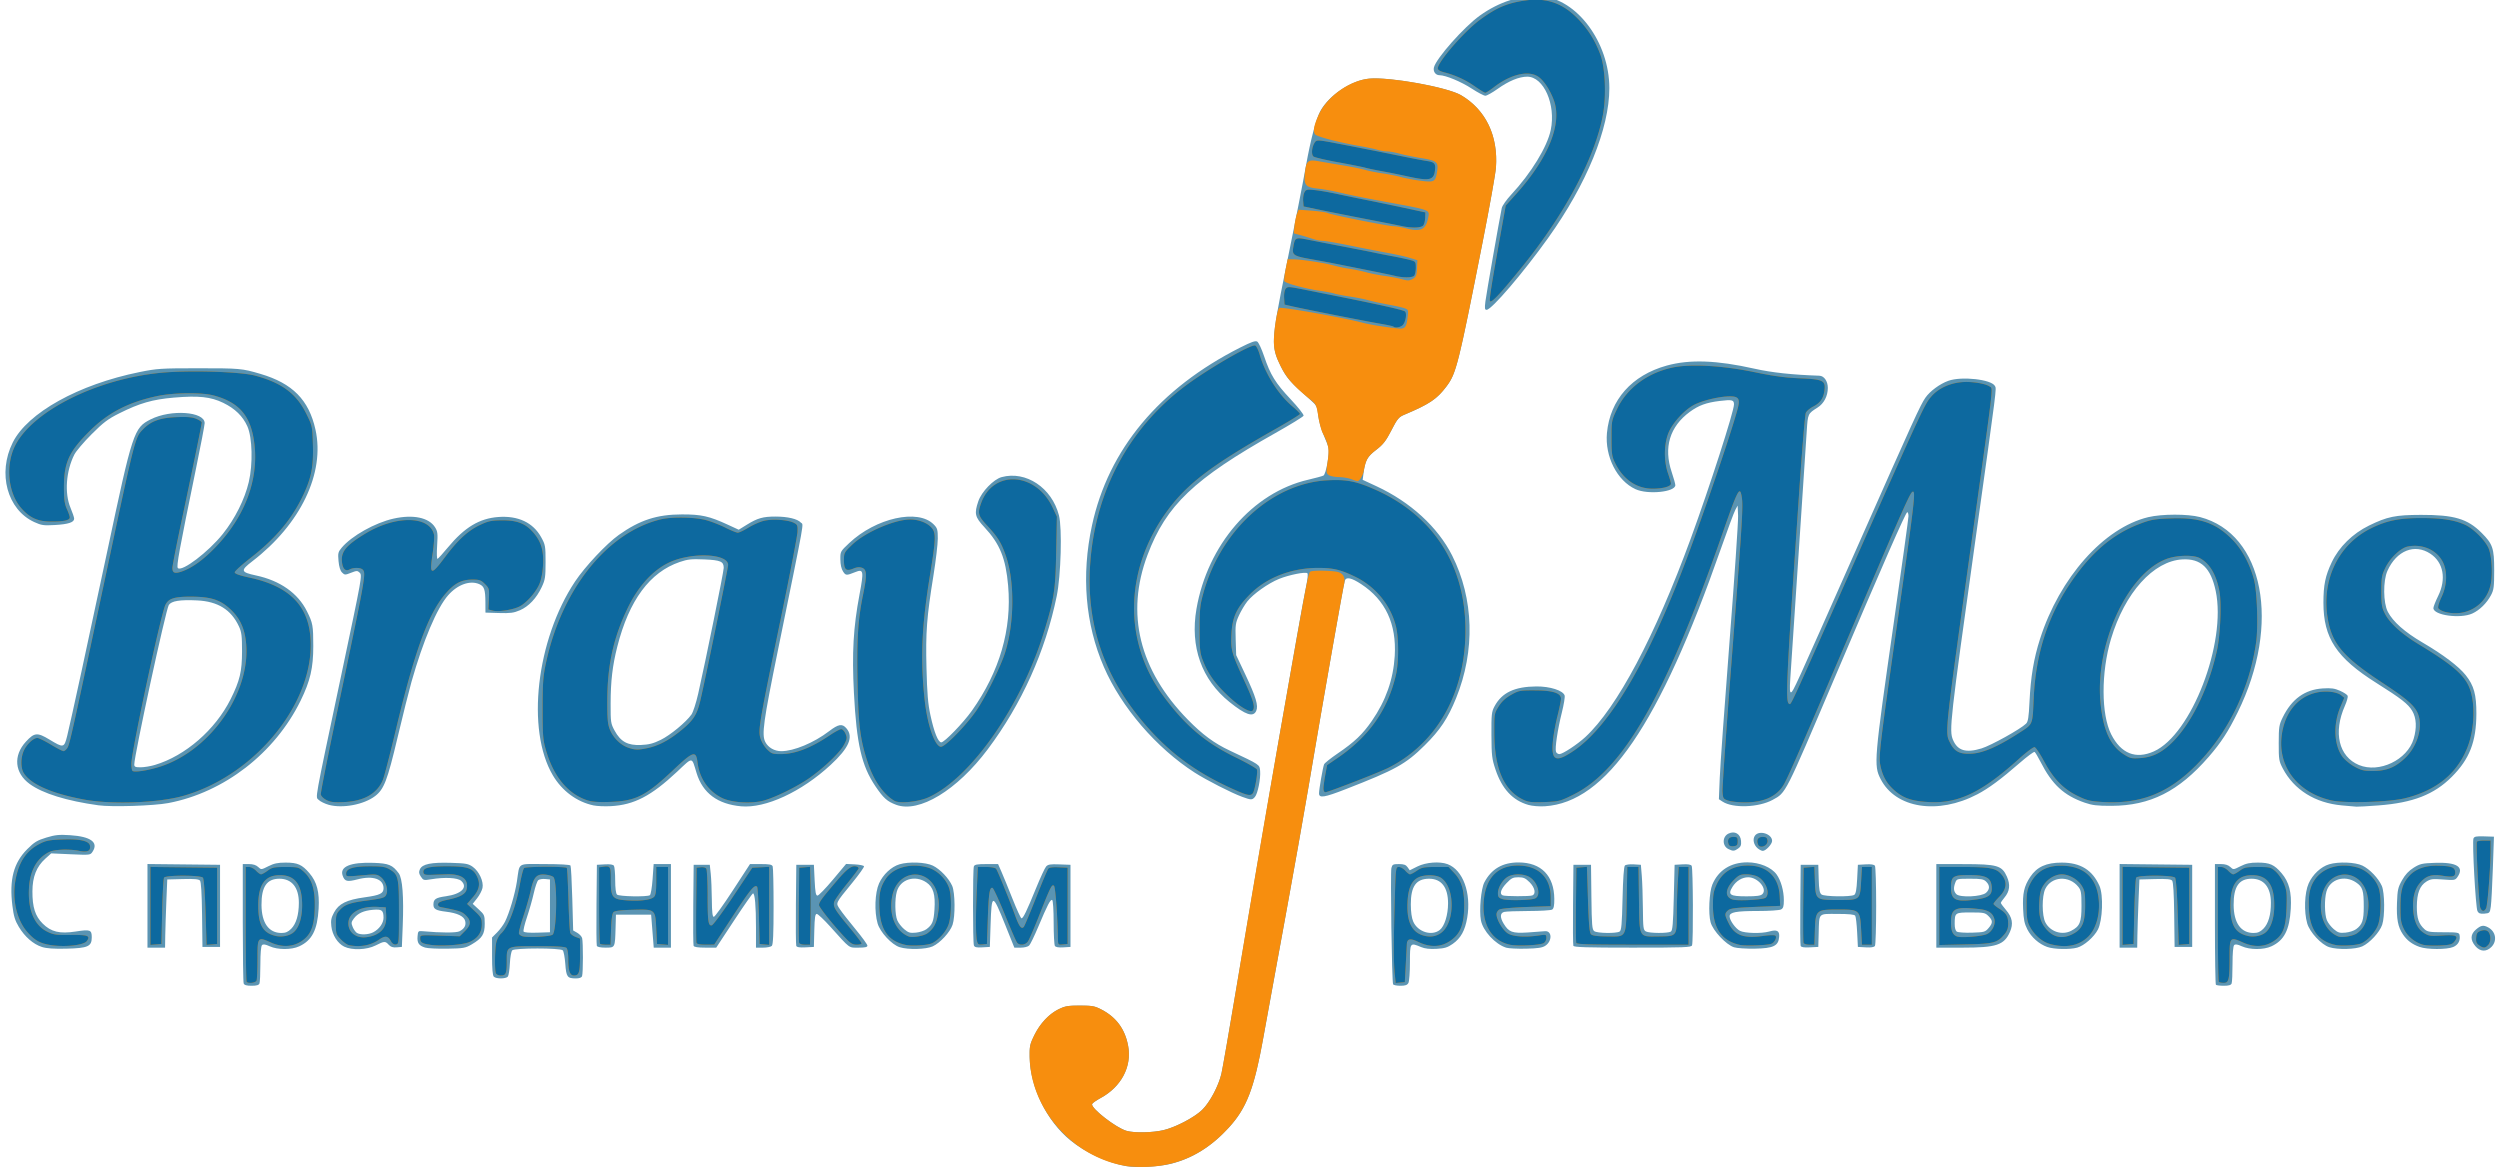 <svg xmlns="http://www.w3.org/2000/svg" viewBox="160 85 1705 800"><path d="M928.089 880.294c-12.994-2.349-27.769-9.174-38.064-17.583-16.252-13.273-27.44-36.136-27.805-56.82-.129-7.282.187-8.77 3.142-14.79 3.974-8.098 10.023-14.553 16.73-17.854 4.24-2.086 6.404-2.45 14.485-2.437 8.425.013 10.098.328 14.784 2.784 10.036 5.26 15.951 13.375 18.043 24.755 2.591 14.09-4.712 27.878-18.819 35.529-2.958 1.604-5.548 3.452-5.756 4.106-.905 2.847 16.443 16.299 23.572 18.279 5.338 1.482 17.69 1.234 25.062-.503 8.33-1.964 21.114-8.666 26.422-13.852 5.246-5.126 11.191-16.321 13.131-24.727.81-3.512 5.313-29.336 10.004-57.386 16.786-100.359 44.268-258.487 48.022-276.312.775-3.679 1.047-7.056.604-7.506-1.16-1.18-12.548 1.09-19.358 3.857-7.369 2.994-17.578 10.242-21.626 15.353-1.714 2.165-4.274 6.464-5.689 9.553-2.348 5.13-2.542 6.549-2.234 16.336l.338 10.719 6.207 13.136c7.298 15.446 9.068 21.368 7.448 24.923-2.042 4.482-7.187 2.772-18.17-6.04-19.077-15.304-27.03-37.68-22.577-63.52 7.534-43.71 38.32-79.334 76.136-88.103 4.926-1.142 9.63-2.42 10.456-2.842 1.756-.898 4.327-15.193 3.427-19.054-.32-1.375-1.864-5.425-3.43-9-1.564-3.575-3.164-9.425-3.553-13-.666-6.112-.98-6.74-5.254-10.5-13.91-12.24-16.336-14.99-20.32-23.032-6.744-13.608-6.573-17.01 3.316-65.968 2.777-13.75 5.27-26.125 5.54-27.5.269-1.375 1.83-9.25 3.468-17.5s3.86-19.95 4.94-26c3.089-17.325 6.829-31.58 9.663-36.83 5.932-10.988 21.201-21.188 33.418-22.323 13.88-1.29 53.245 5.806 62.606 11.284 16.84 9.856 25.447 27.72 23.83 49.46-.31 4.174-4.42 27.124-9.133 51-16.443 83.3-17.939 89.275-24.539 98.06-6.57 8.743-11.53 12.083-28.77 19.375-3.84 1.624-4.772 2.746-8.868 10.676-3.762 7.285-5.605 9.654-10.353 13.307-6.1 4.694-7.482 7.195-8.59 15.547l-.649 4.893 9.495 4.407c23.066 10.705 41.775 27.828 51.51 47.143 14.889 29.537 15.875 64.954 2.711 97.392-5.593 13.783-10.899 21.758-21.362 32.109-13 12.86-19.813 16.646-53.76 29.873-14.847 5.785-18.344 6.334-18.342 2.877 0-2.7 2.596-17.625 3.435-19.76.327-.83 4.524-4.186 9.329-7.457 11.446-7.793 16.944-13.028 23.217-22.102 9.586-13.866 14.688-28.35 15.651-44.431 1.304-21.768-6.36-38.13-22.929-48.957-6.653-4.348-10.246-5.09-11.11-2.293-1.025 3.313-14.634 80.597-24.52 139.25-3.292 19.525-10.699 61.15-16.46 92.5-5.762 31.35-12.339 67.35-14.616 80-6.219 34.55-11.344 47.883-23.54 61.247-11.666 12.781-24.667 20.907-39.458 24.659-7.886 2-23.672 2.826-30.488 1.593zM326.184 755.713c-.334-.87-.607-19.545-.607-41.5v-39.918h4.185c2.79 0 4.886.658 6.286 1.972 2.093 1.967 2.115 1.965 6.984-.5 3.787-1.917 6.429-2.472 11.764-2.472 8.154 0 11.223 1.362 16.217 7.197 5.148 6.014 6.946 12.943 6.291 24.243-.84 14.516-4.505 21.626-13.227 25.664-5.32 2.463-14.685 2.45-20.146-.03-3.025-1.374-4.444-1.584-5.25-.779-.68.68-1.104 5.606-1.104 12.823 0 6.445-.273 12.43-.607 13.3-.437 1.137-1.951 1.582-5.393 1.582-3.442 0-4.957-.445-5.393-1.582zm32.389-37.26c3.422-3.422 5.232-9.538 5.245-17.716.016-10.462-4.8-16.442-13.241-16.442-8.622 0-12.316 5.416-12.233 17.934.08 12.205 4.953 19.054 13.56 19.062 2.874.003 4.534-.703 6.669-2.838zm751.53 37.883c-.867-1.401-1.964-76.16-1.165-79.343.608-2.422 1.13-2.698 5.101-2.698 3.377 0 4.777.503 5.912 2.124l1.488 2.124 5.265-2.624c5.751-2.866 15.204-3.584 20.558-1.56 10.508 3.97 16.235 19.624 13.377 36.566-1.464 8.684-4.38 13.943-9.864 17.798-3.507 2.465-5.508 3.08-11.032 3.393-4.668.263-7.927-.112-10.579-1.22-7.563-3.16-7.587-3.128-7.587 10.464 0 6.637-.466 12.937-1.035 14-.783 1.464-2.109 1.935-5.441 1.935-2.423 0-4.673-.432-4.999-.959zm31.817-37.096c3.25-2.557 5.657-10.282 5.657-18.159 0-10.906-4.523-16.786-12.912-16.786-8.848 0-12.515 5.14-12.485 17.5.012 5.163.596 9.322 1.647 11.728 3.083 7.054 12.578 10.054 18.093 5.717zm529.324 37.388c-.367-.367-.667-19.042-.667-41.5v-40.833h4.185c2.79 0 4.886.658 6.286 1.972 2.093 1.967 2.115 1.965 6.984-.5 3.787-1.917 6.429-2.472 11.764-2.472 8.154 0 11.223 1.362 16.217 7.197 5.148 6.014 6.946 12.943 6.291 24.243-.84 14.516-4.505 21.626-13.227 25.664-5.32 2.463-14.685 2.45-20.146-.03-3.025-1.374-4.444-1.584-5.25-.779-.68.68-1.104 5.606-1.104 12.823 0 6.445-.273 12.43-.607 13.3-.435 1.134-1.946 1.582-5.333 1.582-2.6 0-5.027-.3-5.393-.667zm32.329-38.175c3.446-3.447 5.232-9.577 5.188-17.812-.056-10.524-4.752-16.346-13.184-16.346-8.622 0-12.316 5.416-12.233 17.934.081 12.205 4.952 19.054 13.56 19.062 2.874.003 4.534-.703 6.669-2.838zM496.777 751.095c-.808-.808-1.2-5.37-1.2-13.967v-12.767l3.424-3.423c1.883-1.883 4.306-5.161 5.384-7.284 2.913-5.733 6.807-18.848 8.122-27.36 2.096-13.557-.374-12 19.03-12 10.238 0 17.167.397 17.542 1.004.34.552.89 10.739 1.219 22.638l.599 21.635 2.785 1.599c1.532.88 3.029 2.504 3.327 3.612.742 2.764.71 23.977-.04 25.931-.4 1.046-1.84 1.577-4.25 1.566-5.839-.024-6.538-.991-7.197-9.96-.326-4.44-1.101-8.58-1.722-9.202-1.664-1.663-32.775-1.67-34.438-.008-.704.705-1.414 4.618-1.626 8.968-.206 4.245-.832 8.28-1.39 8.968-1.293 1.594-7.99 1.629-9.57.05zm38.3-48.3v-18l-3.315-.318c-1.824-.176-3.921.184-4.66.798-.74.613-2.115 4.582-3.056 8.818-.94 4.236-3.037 11.632-4.659 16.436-1.621 4.804-2.655 9.208-2.297 9.788.399.644 4.015.942 9.32.765l8.667-.287v-18zm1313.089 27.423c-3.552-4.222-3.387-8.074.488-11.334 3.411-2.871 5.007-3.147 8.239-1.426 5.282 2.814 6.356 9.256 2.23 13.382-3.497 3.496-7.693 3.258-10.957-.622zm-1659.62.6c-5.87-1.886-11.646-6.927-15.734-13.733-2.593-4.318-3.49-7.27-4.364-14.363-2.196-17.837.804-29.263 10.135-38.594 4.835-4.835 6.768-6.01 12.975-7.896 6.101-1.853 8.75-2.121 16.198-1.639 14.139.916 19.564 4.866 15.404 11.216-1.564 2.387-1.635 2.395-14.912 1.795l-13.34-.603-4.046 3.655c-5.968 5.392-8.707 12.322-8.75 22.139-.048 10.915 1.863 16.95 6.99 22.077 5.681 5.682 11.62 7.111 22.504 5.418 9.935-1.545 10.97-1.172 10.97 3.95 0 6.257-2.59 7.411-17.393 7.753-8.527.197-13.445-.15-16.637-1.176zm206.18-.22c-4.497-2.216-8.084-7.904-8.76-13.895-.449-3.968-.095-5.766 1.846-9.384 3.232-6.025 8.542-8.65 20.969-10.364 10.39-1.433 12.796-2.594 12.796-6.172 0-6.309-7.212-8.792-17.659-6.08-7.216 1.874-8.838 1.473-10.233-2.527-2.142-6.144 5.368-9.261 21.005-8.72 10.458.363 12.979 1.402 17.237 7.106 2.558 3.427 3.522 16.035 2.732 35.733l-.582 14.5-3.551.298c-2.571.216-4.063-.267-5.405-1.75-2.356-2.603-2.998-2.57-8.964.456-5.993 3.04-16.115 3.418-21.43.8zm19.812-9.783c4.083-2.111 7.041-6.284 7.024-9.905-.025-5.107-1.113-5.936-7.126-5.43-6.443.542-10.494 2.388-13.167 6.001-1.753 2.369-1.836 3.051-.709 5.774.704 1.698 2.008 3.513 2.898 4.033 2.437 1.424 7.86 1.192 11.08-.473zm35.415 10.443c-4.298-1.314-5.559-3.17-5.19-7.643.294-3.58.503-3.803 3.314-3.548 13.123 1.19 23.216 1.197 25.402.02 3.307-1.78 4.508-4.023 3.756-7.018-.807-3.215-5.318-5.378-13.158-6.309-6.788-.806-8.507-1.786-8.485-4.838.027-3.728 1.507-4.71 8.577-5.696 10.556-1.47 15.156-6.132 10.349-10.486-2.4-2.174-11.162-2.628-20.592-1.067-4.9.812-5.236.723-6.892-1.804-1.389-2.12-1.519-3.143-.643-5.065 1.61-3.535 7.598-4.768 21.16-4.358 10.262.31 11.896.613 14.902 2.757 4.317 3.078 7.502 10.027 6.597 14.391-.365 1.76-2.015 4.917-3.666 7.014l-3.003 3.813 4.098 3.783c3.924 3.623 4.098 4.039 4.098 9.802 0 7.123-1.724 9.866-8.823 14.04-4.324 2.54-5.584 2.765-16.677 2.958-6.6.115-13.406-.22-15.124-.746zm323.624-.27c-5.418-1.708-13.328-10.216-15.055-16.193-2.317-8.018-1.854-20.95.977-27.294 2.721-6.1 8.356-11.374 13.936-13.046 6.424-1.924 17.865-1.473 22.763.898 4.95 2.397 10.882 8.604 13.188 13.802 2.019 4.55 2.176 20.896.255 26.556-1.718 5.062-8.47 12.386-13.564 14.713-4.57 2.087-16.702 2.391-22.5.563zm18.252-12.282c4.027-3.01 4.923-5.192 5.47-13.316.697-10.377-.782-15.384-5.49-18.583-7.786-5.291-17.85-2.151-20.197 6.302-1.454 5.233-1.278 15.67.329 19.515.75 1.795 2.867 4.529 4.705 6.075 2.869 2.414 3.995 2.748 7.983 2.365 2.554-.246 5.794-1.307 7.2-2.358zm395.381 12.61c-7.537-2.396-15.87-11.439-17.233-18.7-1.255-6.689.083-21.543 2.327-25.821 4.825-9.202 12.474-13.652 23.405-13.617 15.421.048 24.218 9.054 24.325 24.903.031 4.536-.375 6.55-1.457 7.235-.825.521-8.025.961-16 .977-7.975.016-15.513.3-16.75.632-2.82.756-2.93 3.743-.294 8.065 3.502 5.744 5.889 6.616 16.3 5.96 5.084-.32 10.31-.711 11.613-.869 5.078-.614 5.389 6.688.423 9.942-2.052 1.344-5.136 1.806-13.234 1.98-5.807.124-11.848-.185-13.425-.686zm17.785-35.628c2.7-1.036 1.829-5.346-1.818-8.993-2.801-2.801-4.15-3.4-7.655-3.4-3.67 0-4.783.555-8.1 4.042-3.874 4.073-4.904 7.364-2.595 8.295 1.806.73 18.296.774 20.168.056zm137.582 35.347c-5.449-1.775-14.354-11.276-15.948-17.016-1.638-5.896-.953-20.701 1.193-25.797 4.112-9.765 12.563-15.104 23.908-15.104 8.247 0 16.463 3.424 19.942 8.31 2.938 4.126 4.905 11.14 4.905 17.49 0 4.223-.395 5.518-1.934 6.342-1.07.572-8.197 1.035-15.935 1.035-14.656 0-19.131.843-19.131 3.607 0 2.721 3.99 8.336 7.047 9.917 3.297 1.705 14.707 1.98 19.937.48 5.334-1.53 7.185-.517 6.821 3.731-.522 6.103-3.92 7.729-16.625 7.955-5.874.105-12.255-.323-14.18-.95zm19.371-36.255c3.551-3.55-3.122-11.473-9.67-11.482-4.128-.006-8.218 2.48-10.704 6.5-3.371 5.456-1.841 6.497 9.554 6.497 6.978 0 9.685-.38 10.82-1.515zm194.256 36.047c-5.624-2.005-10.766-6.56-13.583-12.035-1.946-3.78-2.548-6.706-2.861-13.893-.462-10.591.618-15.451 4.856-21.85 4.53-6.838 10.946-9.754 21.46-9.754 12.82 0 20.934 5.01 25.78 15.919 2.746 6.18 2.118 23.524-1.076 29.723-2.645 5.135-9.403 11.041-14.138 12.356-5.06 1.406-15.878 1.16-20.438-.466zm16.334-11.012c5.925-3.064 7.039-5.757 7.039-17.02 0-8.86-.28-10.586-2.088-12.885-6.324-8.04-18.377-7.324-22.612 1.34-2.37 4.853-2.329 18.254.072 22.839 3.334 6.366 11.323 8.966 17.59 5.726zm176.039 11.172c-5.418-1.707-13.329-10.215-15.056-16.192-2.316-8.018-1.853-20.95.978-27.294 2.721-6.1 8.356-11.374 13.936-13.046 6.424-1.924 17.865-1.473 22.763.898 4.95 2.397 10.882 8.604 13.188 13.802 2.019 4.55 2.176 20.896.255 26.556-1.718 5.062-8.47 12.386-13.564 14.713-4.57 2.087-16.702 2.391-22.5.563zm18.286-12.28c4.224-3.117 5.214-6.024 5.214-15.312 0-11.154-.748-13.517-5.244-16.572-7.81-5.307-17.87-2.18-20.221 6.286-1.454 5.233-1.278 15.67.329 19.515.75 1.795 2.867 4.529 4.704 6.075 2.87 2.414 3.996 2.748 7.984 2.365 2.554-.246 5.81-1.307 7.234-2.358zm43.272 12.096c-5.09-1.814-8.506-4.38-11.31-8.501-3.449-5.068-4.492-10.556-4.086-21.509.332-8.97.692-10.585 3.46-15.505 2.152-3.826 4.55-6.404 7.901-8.493 4.326-2.698 5.786-3.034 14.466-3.338 15.015-.526 20.25 2.77 15.398 9.696-1.53 2.183-2.036 2.27-9.75 1.67-7.164-.557-8.533-.385-11.447 1.441-4.49 2.814-6.433 7.917-6.487 17.03-.046 7.968 1.294 11.883 5.306 15.503 1.92 1.733 3.623 1.998 12.832 1.998 9.491 0 10.657.194 10.978 1.829.736 3.757-.855 6.788-4.323 8.237-4.391 1.835-17.719 1.8-22.938-.058zM260.577 702.777V674.26l24.75.267 24.75.268v56h-12l-.27-21.922c-.178-14.439-.656-22.386-1.4-23.282-.851-1.026-3.735-1.291-11.73-1.079l-10.6.283-.621 15c-.341 8.25-.679 18.712-.75 23.25l-.13 8.25h-12v-28.518zm306.452 27.253c-.267-.696-.366-13.408-.219-28.25l.267-26.985 5.405-.308c3.648-.207 5.675.118 6.235 1 .456.72.836 5.155.845 9.858.009 5.297.471 9.006 1.215 9.75 1.326 1.326 20.487 1.698 22.43.434.633-.41 1.452-5.255 1.859-10.984l.727-10.25h11.784v57h-11.729l-.885-11.25-.886-11.25h-24l-.25 9c-.38 13.676-.29 13.5-6.8 13.5-3.523 0-5.688-.457-5.998-1.265zm66 0c-.267-.696-.366-13.408-.219-28.25l.267-26.985h11l.641 6c.353 3.3.69 11.287.75 17.75.08 8.683.435 11.746 1.359 11.736.687-.007 6.519-8.107 12.958-18l11.708-17.986h7.435c5.857 0 7.564.335 8.042 1.582.334.87.607 13.155.607 27.3 0 18.67-.329 26.047-1.2 26.918-.66.66-3.36 1.2-6 1.2h-4.8v-13.86c0-14.515-.754-23.14-2.023-23.14-.413 0-6.228 8.325-12.924 18.5l-12.173 18.5h-7.471c-5.102 0-7.626-.401-7.957-1.265zm70.019.05c-.278-.723-.385-13.458-.238-28.3l.267-26.985h12l.5 10.5c.393 8.254.809 10.5 1.944 10.5.794 0 5.51-4.857 10.479-10.792l9.035-10.792 5.942.292c3.267.16 6.092.75 6.276 1.31.185.559-3.326 5.509-7.802 11-12.044 14.775-11.587 13.806-8.623 18.284 1.374 2.077 6.154 8.2 10.623 13.607 4.47 5.408 8.126 10.453 8.126 11.211 0 1.022-1.578 1.38-6.077 1.38-6.846 0-5.407 1.07-19.24-14.31-4.3-4.78-8.447-8.69-9.217-8.69-1.1 0-1.461 2.408-1.683 11.25l-.283 11.25-5.762.3c-4.064.212-5.911-.087-6.267-1.015zm121.154-.32c-.804-2.096-.821-51.79-.018-53.883.483-1.26 2.23-1.582 8.555-1.582h7.948l2.315 5.25c1.274 2.887 4.674 11.212 7.558 18.5 2.883 7.287 5.632 13.25 6.11 13.25 1.166 0 3.584-5.007 9.9-20.5 2.916-7.15 5.995-13.805 6.844-14.789 1.276-1.48 2.849-1.739 9.103-1.5l7.56.289v56l-4.903.31c-3.246.207-5.185-.131-5.735-1-.457-.72-.838-7.921-.847-16.001-.009-8.307-.433-14.95-.977-15.286-1.15-.71-3.194 3.215-9.516 18.265-2.608 6.21-5.4 11.947-6.204 12.75-.83.831-3.325 1.462-5.782 1.462h-4.322l-6.218-15.51c-8.736-21.788-9.283-21.797-9.996-.16l-.5 15.17-5.125.298c-3.999.232-5.262-.06-5.75-1.332zm408.827.27c-.267-.696-.366-13.408-.219-28.25l.267-26.985h12l.26 22c.228 19.253.47 22.156 1.941 23.25 1.977 1.47 15.076 1.676 17.299.272 1.23-.777 1.59-4.806 2-22.438.32-13.776.898-21.888 1.61-22.598.611-.609 3.311-.968 6-.797l4.89.31.62 7.5c.34 4.126.677 14.122.75 22.216.119 13.45.296 14.803 2.064 15.75 2.384 1.275 15.032 1.342 17.012.09 1.161-.736 1.554-5.298 2-23.235l.554-22.32 5.405-.308c3.647-.207 5.675.118 6.235 1 .945 1.49 1.18 51.81.253 54.226-.54 1.406-5.048 1.582-40.532 1.582-31.268 0-40.03-.275-40.41-1.265zm155.019.05c-.278-.723-.385-13.458-.238-28.3l.267-26.985h12l.275 9.5c.217 7.474.631 9.766 1.942 10.75 1.983 1.488 20.006 1.71 22.277.274 1.096-.692 1.63-3.554 2-10.734l.506-9.79 5.405-.308c3.647-.207 5.675.118 6.235 1 .456.72.83 13.008.83 27.308s-.374 26.588-.83 27.307c-.56.883-2.588 1.208-6.235 1l-5.405-.307-.507-10c-.278-5.5-.867-10.563-1.309-11.25-.565-.88-4.181-1.25-12.224-1.25-13.32 0-12.306-1.077-12.71 13.5l-.25 9-5.762.3c-4.064.212-5.911-.087-6.267-1.015zm92.529-27.285v-28.5l18.75.022c22.798.026 26.03.967 29.385 8.55 2.455 5.55 1.932 10.006-1.675 14.293-1.353 1.608-2.46 3.237-2.46 3.62s1.53 2.485 3.4 4.67c4.46 5.21 5.256 9.573 2.772 15.19-3.942 8.909-9.237 10.655-32.321 10.655h-17.851v-28.5zm35.587 15.194c3.043-3.538 3.034-5.164-.042-8.24-2.264-2.264-3.197-2.454-12.031-2.454-10.784 0-10.953.12-10.992 7.786-.014 2.72.526 4.653 1.478 5.287.825.55 5.476.872 10.337.714 8.277-.27 8.99-.465 11.25-3.093zm-1.691-24.1c2.643-2.392 2.68-5.02.104-7.594-1.705-1.705-3.333-2-11.025-2-8.767 0-9.052.073-10 2.565-1.41 3.707-1.205 6.062.692 7.96 2.457 2.456 17.238 1.777 20.229-.93zm91.104 8.888V674.26l24.75.267 24.75.268v56h-12l-.27-21.922c-.178-14.439-.656-22.386-1.4-23.282-.851-1.026-3.735-1.291-11.73-1.079l-10.6.283-.621 15c-.342 8.25-.679 18.712-.75 23.25l-.13 8.25h-12v-28.518zm244.062 3.634c-1.236-2.309-3.7-47.01-2.732-49.535.53-1.382 1.853-1.649 7.308-1.472l6.66.216-.74 21.587c-.408 11.873-1.037 23.613-1.4 26.088-.632 4.324-.802 4.512-4.343 4.806-2.853.238-3.925-.144-4.753-1.69zm-510.834-42.346c-4.33-2.087-4.31-8.485.034-10.567 4.28-2.051 8.145.193 8.543 4.959.24 2.868-.182 3.989-1.973 5.243-2.614 1.83-3.464 1.878-6.604.365zm19.925-.52c-2.756-2.333-3.592-6.272-1.84-8.667 2.874-3.925 11.687-1.198 11.687 3.617 0 2.22-4.273 6.8-6.344 6.8-.789 0-2.365-.788-3.503-1.75zM227.174 634.226c-21.722-3.008-38.01-8.058-46.926-14.55-10.323-7.515-11.37-19.329-2.56-28.886 5.747-6.234 7.749-6.414 15.993-1.433 9.72 5.873 10.052 5.803 12.159-2.562 2.082-8.267 15.206-68.714 27.14-125 17.5-82.54 18.302-84.988 29.767-90.789 13.771-6.968 36.83-5.354 36.83 2.578 0 1.275-2.727 15.569-6.06 31.764-11.35 55.16-13.319 65.968-12.216 67.07 2.75 2.751 20.783-10.934 30.637-23.25 8.32-10.4 14.937-23.608 17.72-35.373 2.893-12.231 2.441-30.437-.943-38-3.107-6.946-8.453-12.16-16.442-16.037-8.571-4.16-16.774-5.03-33.755-3.578-14.482 1.237-23.352 3.796-37.19 10.728-7.741 3.877-10.821 6.205-18.87 14.26-5.29 5.295-10.58 11.526-11.755 13.846-5.682 11.227-6.78 26.41-2.626 36.28 1.375 3.268 2.5 6.613 2.5 7.435 0 2.502-3.954 3.814-13.062 4.334-7.743.441-9.274.225-14.128-1.997-18.475-8.459-25.19-33.273-14.693-54.292 10.134-20.29 44.892-39.598 86.427-48.008 11.94-2.417 14.778-2.605 39.508-2.612 28.96-.008 30.373.118 42.948 3.823 21.93 6.46 33.061 17.722 37.577 38.022 6.594 29.637-10.126 64.494-43.077 89.804-8.24 6.329-7.958 7.417 2.5 9.658 16.449 3.525 28.582 12.05 34.76 24.423 4.003 8.016 4.31 9.698 4.323 23.727.015 14.893-2.051 23.793-8.65 37.27-17.515 35.765-52.185 62.599-90.197 69.81-9.916 1.88-38.495 2.802-47.64 1.535zm38.47-27.544c20.707-6.15 41.233-23.984 51.66-44.887 6.238-12.505 7.757-18.864 7.765-32.5.006-10.612-.31-13.188-2.098-17.051-5.29-11.434-14.373-17.093-28.519-17.77-11.79-.563-17.536.368-19.331 3.135-2.024 3.12-23.544 102.53-23.544 108.76 0 1.604.721 1.926 4.318 1.926 2.376 0 6.762-.726 9.749-1.613zm118.592 27.216c-2.662-.737-5.74-2.24-6.839-3.339-2.338-2.337-3.419 3.68 15.05-83.764 14.799-70.07 14.675-69.383 12.76-71.3-1.387-1.386-1.965-1.372-5.802.135-4.062 1.596-4.35 1.587-6.128-.19-1.225-1.225-2.049-3.897-2.401-7.787-.49-5.394-.293-6.211 2.198-9.172 6.74-8.01 22.791-17.002 35.33-19.791 13.353-2.97 24.088-.73 28.288 5.903 1.798 2.839 1.96 4.261 1.43 12.544-.335 5.224-.212 9.191.279 9 .482-.188 3.68-3.717 7.104-7.842 11.338-13.655 21.404-19.726 34.328-20.703 13.494-1.02 23.722 3.799 29.244 13.78 2.845 5.143 3 6.017 3 16.923 0 10.335-.267 12.069-2.635 17.12-3.556 7.582-8.849 13.196-14.895 15.797-4.162 1.79-6.582 2.108-14.242 1.87l-9.228-.287-.034-7c-.043-8.597-.784-10.869-4.032-12.348-6.315-2.878-14.88.139-21.387 7.531-7.58 8.613-17.034 30.932-24.974 58.965-1.69 5.969-5.986 23.143-9.546 38.166-6.932 29.253-9.21 35.18-15.306 39.831-7.622 5.813-22.165 8.558-31.562 5.958zm180.517.392c-11.333-2.4-21.414-9.86-27.7-20.495-18.336-31.02-11.293-92.492 15.15-132.233 6.746-10.139 21.509-25.846 29.844-31.754 14.315-10.147 26.044-13.958 43.03-13.981 13.295-.019 18.634 1.181 31.367 7.05l7.367 3.396 5.664-3.496c7.172-4.427 10.906-5.482 19.402-5.482 8.342 0 15.01 1.58 17.287 4.096 1.92 2.122 3.523-6.822-15.571 86.904-10.022 49.195-11.205 57.8-8.631 62.777 1.952 3.775 6.221 6.223 10.855 6.223 8.573 0 22.252-5.703 32.563-13.576 6.468-4.939 8.989-5.368 11.868-2.02 5.035 5.853 1.813 13.349-10.72 24.942-19.911 18.416-44.414 29.758-61.057 28.26-16.067-1.444-26.22-9.017-30.392-22.667-3.463-11.33-2.283-11.245-13.263-.953-17.751 16.639-29.318 22.652-45.24 23.517-4.124.224-9.445-.005-11.823-.508zm45.89-44.707c6.542-3.22 17.157-11.984 20.923-17.273 1.12-1.573 3.189-7.957 4.598-14.188 5.244-23.193 17.413-83.177 17.413-85.831 0-4.357-2.146-5.288-13.303-5.77-8.621-.374-11.193-.105-16.643 1.742-20.418 6.92-34.597 26.106-42.607 57.652-3.313 13.045-4.549 23.541-4.58 38.885-.026 12.807.1 13.665 2.742 18.518 4.104 7.54 8.906 10.155 17.93 9.764 5.489-.238 8.467-1.008 13.528-3.5zm160.492 44.28c-6.068-2.255-8.636-4.556-14.095-12.63-9.442-13.966-12.856-28.796-14.66-63.693-1.412-27.296-.434-44.554 3.799-67.048 3.04-16.16 2.773-17.59-2.866-15.325-6.07 2.438-6.5 2.417-8.35-.407-1.14-1.739-1.803-4.7-1.836-8.193-.05-5.422.002-5.519 6.04-11.195 18.225-17.136 46.83-23.504 57.526-12.807 2.617 2.617 2.884 3.517 2.884 9.737 0 3.77-1.331 15.098-2.958 25.173-4.598 28.475-5.357 38.547-4.753 63.141.427 17.371 1.011 24.346 2.696 32.179 2.481 11.536 5.26 18.5 7.384 18.5 2.124 0 14.966-13.267 20.811-21.5 19.008-26.772 27.395-55.658 24.788-85.373-1.638-18.663-5.629-28.513-16.122-39.793-6.575-7.067-7.1-9.3-4.19-17.839 2.192-6.431 10.38-14.903 15.844-16.393 16.61-4.53 34.292 7.251 39.127 26.067 2.26 8.8 1.372 40.989-1.521 55.1-7.723 37.666-23.863 73.52-46.995 104.395-21.019 28.055-46.884 43.728-62.553 37.904zm431.245.096c-10.695-3.024-18.043-10.928-22.464-24.164-2.416-7.231-2.68-9.49-2.756-23.5-.076-14.13.11-15.862 2.108-19.595 4.984-9.315 13.638-13.428 28.51-13.552 9.322-.077 18.226 2.768 19.306 6.168.315.992-.54 6.23-1.9 11.641-2.88 11.46-4.832 24.588-3.984 26.797.325.847 1.373 1.54 2.329 1.54 2.208 0 12.28-6.63 17.701-11.651 21.614-20.025 47.485-68.75 71.865-135.348 12.822-35.025 29.482-86.723 29.482-91.486 0-3.078-1.25-3.386-9.632-2.372-9.255 1.12-14.443 3.008-20.519 7.468-13.657 10.026-17.954 24.287-12.35 40.984 1.376 4.097 2.5 8.136 2.5 8.978 0 4.717-18.743 6.623-27.155 2.76-12.571-5.77-20.97-22.304-19.48-38.343 2.102-22.614 16.956-39.36 40.768-45.959 15.616-4.327 34.127-3.67 59.868 2.125 11.722 2.639 25.724 4.153 44.25 4.785 3.232.11 5.75 3.75 5.748 8.31 0 5.582-2.664 10.684-6.998 13.414-6.605 4.16-6.636 4.227-7.367 15.928-.375 6-2.907 44.208-5.626 84.908-2.719 40.7-5.235 78.442-5.592 83.872-.482 7.333-.348 9.772.521 9.482 1.438-.479 2.13-1.997 45.036-98.854 39.16-88.404 43.098-97.03 46.608-102.107 3.056-4.42 9.868-9.428 15.621-11.483 9.055-3.234 29.358-.971 31.773 3.54 1.128 2.11 1.613-1.708-13.456 106.004-17.163 122.672-17.864 128.93-15.156 135.328 3.12 7.371 8.78 9.085 19.375 5.866 6.519-1.98 26.796-13.249 30.472-16.934 1.362-1.366 1.835-4.357 2.325-14.714.81-17.139 2.885-29.581 7.167-43 13.345-41.82 43.568-75.85 73.799-83.097 9.36-2.244 26.91-2.267 35.387-.047 43.497 11.39 55.34 72.862 25.651 133.144-6.56 13.318-11.327 20.635-19.82 30.41-20.397 23.484-39.856 33.29-66.218 33.37-9.83.029-13.144-.361-18.329-2.16-14.2-4.925-22.251-12.378-30.143-27.91-1.72-3.384-3.525-6.4-4.01-6.7-.485-.299-5.075 3.103-10.2 7.562-12.747 11.09-21.127 17.29-28.818 21.322-26.976 14.145-55.8 9.6-66.008-10.41-4.761-9.332-4.494-12.496 9.046-107.04 5.48-38.254 9.962-70.767 9.962-72.25 0-1.481-.376-2.694-.835-2.694-1.006 0-16.64 35.677-49.521 113-34.108 80.209-33.095 78.215-42.288 83.212-9.617 5.229-27.051 5.838-34.14 1.194l-2.51-1.645.584-14.63c.322-8.047 3.33-49.952 6.686-93.122s5.972-81.646 5.813-85.5l-.29-7.01-1.619 3c-.89 1.65-5.315 13.576-9.833 26.5-41.91 119.896-78.118 172.878-119.985 175.57-3.774.243-8.558-.141-11.259-.905zm426.537-36.495c25.554-11.333 49.703-73.987 42.187-109.454-3.336-15.745-10.06-22.146-22.593-21.506-19.859 1.014-39.442 22.792-48.82 54.29-6.792 22.811-6.72 51.497.163 65.051 6.657 13.108 16.675 17.113 29.063 11.619zm128.16 36.814c-18.187-1.658-32.552-10.645-40.188-25.143-2.634-5.001-2.811-6.102-2.797-17.34.014-10.998.24-12.463 2.722-17.538 6.11-12.498 15.037-18.96 27.278-19.745 5.753-.37 8.065-.054 11.83 1.611 2.573 1.138 4.912 2.68 5.198 3.425.286.745-.564 3.806-1.889 6.802-8.077 18.264-4.2 34.643 9.564 40.392 13.744 5.741 33.043-3.485 37.304-17.835 2.239-7.538 1.912-14.2-.933-19.024-2.81-4.766-7.474-8.404-24.556-19.158-27.112-17.068-36.033-30.584-36.033-54.591 0-12.226 1.266-18.385 5.701-27.728 4.932-10.39 14.176-19.483 25.384-24.971 12.458-6.1 17.998-7.24 35.415-7.29 22.627-.065 31.76 2.645 41.399 12.284 7.585 7.585 8.566 10.491 8.566 25.366 0 11.46-.26 13.49-2.194 17.134-2.89 5.445-7.778 10.237-12.749 12.495-8.24 3.743-26.522 1.188-26.522-3.708 0-.922 1.455-4.631 3.233-8.244 5.704-11.585 3.626-22.933-5.277-28.825-10.731-7.102-23.088-2.188-29.29 11.648-3.064 6.837-2.924 21.862.26 27.962 3.534 6.766 11.531 13.848 23.642 20.936 14.086 8.244 24.768 16.321 29.498 22.305 5.6 7.084 7.299 13.245 7.25 26.297-.07 19.124-4.669 30.913-16.786 43.03-12.056 12.056-26.453 17.675-49.87 19.461-7.238.552-14.06.94-15.16.863-1.1-.078-5.6-.47-10-.871zm-750-5.87c-7.08-2.57-24.324-11.371-32.268-16.471-26.205-16.821-50.052-44.568-62-72.142-12.647-29.183-15.428-62.352-8.083-96.408 11.181-51.853 45.878-93.47 101.234-121.423 7.511-3.793 10.271-4.75 11.5-3.986.89.553 2.974 5.013 4.632 9.911 4.35 12.847 7.71 18.293 18.159 29.436 5.108 5.448 9.065 10.482 8.793 11.188-.271.705-8.892 6.007-19.156 11.782-55.594 31.278-74.517 49.304-87.26 83.123-15.102 40.074-5.678 78.557 27.537 112.45 9.958 10.162 17.955 16.058 28.517 21.025 20.82 9.791 20.36 9.483 20.723 13.902.438 5.336-1.622 15.57-3.572 17.75-1.92 2.146-2.49 2.137-8.756-.137zm165.978-337.863c.619-5.016 9.504-55.77 11.142-63.645.331-1.592 3.22-5.709 6.42-9.148 13.619-14.64 24.602-32.602 27.003-44.163 3.59-17.278-4.813-36.294-16.035-36.294-5.572 0-12.617 2.906-20.249 8.352-3.582 2.556-7.33 4.648-8.328 4.648-.998 0-5.216-2.219-9.373-4.93-7.184-4.686-17.771-9.07-21.904-9.07-2.69 0-4.485-2.547-3.779-5.36 1.554-6.191 20.566-27.637 31.285-35.29 13.377-9.55 27.654-14.042 41.754-13.137 24.386 1.565 46.586 31.402 46.586 62.614 0 27.577-15.466 65.439-41.735 102.173-17.123 23.945-38.586 49-41.974 49-1.268 0-1.403-.96-.813-5.75z" fill="#5a94b3"/><path d="M928.333 880.276c-36.376-5.747-65.479-38.491-66.113-74.386-.129-7.281.187-8.768 3.142-14.79 3.974-8.097 10.023-14.552 16.73-17.853 4.24-2.086 6.404-2.45 14.485-2.437 8.425.013 10.098.328 14.784 2.784 10.036 5.26 15.951 13.375 18.043 24.755 2.591 14.09-4.712 27.878-18.819 35.529-2.958 1.604-5.548 3.452-5.756 4.106-.905 2.847 16.443 16.299 23.572 18.279 5.338 1.482 17.69 1.234 25.062-.503 8.33-1.964 21.114-8.666 26.422-13.852 5.246-5.126 11.191-16.321 13.131-24.727.81-3.512 5.313-29.336 10.004-57.386 13.824-82.65 19.684-116.795 33.527-195.358 14.189-80.521 15.638-88.15 17.008-89.52 1.131-1.131 16.339-.832 19.538.384 3.43 1.304 4.505 3.947 3.48 8.558-1.456 6.551-15.45 86.244-22.905 130.436-3.85 22.825-11.714 67.15-17.476 98.5-5.762 31.35-12.34 67.35-14.617 80-6.219 34.55-11.344 47.883-23.54 61.247-15.74 17.245-33.472 25.827-55.306 26.768-4.759.205-11.237-.035-14.396-.534zm-600.09-125.648c-.366-.367-.666-18.142-.666-39.5v-38.833h2.326c1.279 0 3.382 1.125 4.674 2.5 1.292 1.375 2.858 2.5 3.48 2.5.622 0 2.656-1.125 4.52-2.5 3.008-2.22 4.374-2.5 12.16-2.5 8.314 0 8.948.155 12.179 2.992 5.463 4.797 7.752 11.425 7.752 22.444 0 14.23-2.319 20.7-9.002 25.124-6.08 4.023-13.312 4.35-20.902.943-9.06-4.066-9.187-3.908-9.187 11.384 0 7.122-.273 13.661-.607 14.531-.603 1.571-5.415 2.226-6.726.915zm31.035-33.077c4.288-2.77 6.8-9.899 6.787-19.256-.02-14.007-4.771-20.429-15.114-20.429-10.327 0-14.87 6.41-14.832 20.929.034 13.075 3.214 18.537 11.958 20.531 3.69.842 8.277.115 11.2-1.775zm751.947 27.65c-.823-7.873-.82-21.682.012-50.245.65-22.351.689-22.661 2.82-22.661 1.188 0 3.138 1.125 4.333 2.5 1.196 1.375 2.65 2.5 3.234 2.5.583 0 2.715-1.125 4.738-2.5 3.245-2.205 4.732-2.5 12.602-2.5h8.923l3.721 3.911c5.017 5.274 6.97 11.461 6.97 22.085 0 11.51-1.949 17.82-6.876 22.272-7.03 6.351-15.238 7.276-24.555 2.766-5.407-2.618-7.52-2.156-7.701 1.684-.072 1.53-.41 7.957-.75 14.282l-.619 11.5-3.102.302-3.102.302-.648-6.199zm31.352-27.806c9.847-6.71 9.977-31.256.2-37.72-3.435-2.272-11.613-2.33-15.815-.112-4.47 2.359-6.684 7.745-7.08 17.232-.557 13.293 3.239 20.51 11.818 22.473 4.159.951 7.602.358 10.877-1.873zm530.667 33.233c-.367-.367-.667-18.142-.667-39.5v-38.833h2.326c1.279 0 3.382 1.125 4.674 2.5 1.292 1.375 2.858 2.5 3.48 2.5.622 0 2.656-1.125 4.52-2.5 3.008-2.22 4.374-2.5 12.16-2.5 8.314 0 8.948.155 12.179 2.992 1.874 1.646 4.41 5.322 5.635 8.17 1.976 4.593 2.183 6.477 1.836 16.756-.457 13.522-2.344 18.421-8.721 22.642-6.08 4.023-13.312 4.35-20.902.943-8.925-4.005-9.187-3.725-9.187 9.84 0 15.397-.507 17.657-3.958 17.657-1.49 0-3.009-.3-3.375-.667zm31.034-33.077c4.288-2.77 6.8-9.899 6.787-19.256-.02-14.007-4.771-20.429-15.114-20.429-10.328 0-14.87 6.41-14.833 20.929.034 13.075 3.215 18.537 11.959 20.531 3.69.842 8.276.115 11.2-1.775zM498.184 748.713c-.972-2.533-.69-17.582.404-21.518.55-1.98 1.947-4.455 3.104-5.5 4.881-4.409 10.048-17.867 12.852-33.478.998-5.557 2.303-10.592 2.9-11.19 1.091-1.09 28.016-1.179 29.106-.095.29.287.792 10.05 1.116 21.693.324 11.643.899 21.863 1.277 22.71.378.848 2.025 2.046 3.66 2.664l2.974 1.122v11.387c0 11.72-.624 13.787-4.165 13.787-2.696 0-3.835-3.188-3.835-10.735 0-4.006-.5-7.365-1.2-8.065-.846-.846-6.584-1.2-19.429-1.2-21.77 0-21.371-.187-21.371 9.99 0 8.678-.532 10.01-4 10.01-1.618 0-3.04-.663-3.393-1.582zm38.703-26.26c2.765-2.295 3.359-34.84.714-39.12-.405-.654-2.591-1.439-4.859-1.743-6.597-.885-8.689 1.15-10.717 10.43-.935 4.276-3.255 12.417-5.156 18.09-1.9 5.673-3.222 10.926-2.935 11.672.286.747 1.56 1.582 2.832 1.855 4.192.903 18.63.053 20.12-1.184zm1313.858 7.247c-1.79-1.253-2.212-2.375-1.973-5.232.248-2.956.83-3.82 3.108-4.617 1.892-.661 3.354-.634 4.5.083 2.386 1.494 2.748 7.094.612 9.454-2.102 2.323-3.292 2.382-6.247.312zm-1657.842-.45c-6.086-1.203-9.586-3.307-14.178-8.525-7.32-8.316-10.542-22.29-8.168-35.43 2.237-12.378 7.329-20.053 16.43-24.763 4.332-2.242 6.654-2.691 15.59-3.016 12.15-.442 18.316.99 18.798 4.367.514 3.595-1.856 4.593-7.85 3.307-2.92-.626-8.408-.916-12.197-.645-5.6.4-7.672 1.056-11.07 3.5-6.28 4.518-9.895 12.236-10.482 22.374-.874 15.089 3.474 25.57 12.437 29.982 4.325 2.128 6.104 2.378 16.049 2.253 11.742-.149 13.569.543 10.937 4.143-2.248 3.074-16.452 4.4-26.296 2.453zm205.071.358c-1.156-.227-3.631-1.991-5.5-3.919-3.194-3.296-3.397-3.917-3.397-10.384 0-6.251.268-7.16 2.943-9.95 3.311-3.457 6.72-4.643 17.557-6.11 12.015-1.626 13.052-1.956 14.003-4.458 1.272-3.347-.586-9.016-3.788-11.553-2.44-1.933-3.475-2.084-10.215-1.485-13.75 1.222-13.5 1.24-13.5-.94 0-3.435 4.933-4.974 16-4.995 8.3-.016 10.595.33 13.5 2.031 6.094 3.57 6.5 5.408 6.5 29.45 0 20.937-.054 21.507-2.057 21.794-1.355.194-2.513-.557-3.391-2.197-1.97-3.68-3.936-3.95-8.045-1.102-5.816 4.03-12.883 5.34-20.61 3.818zm18.622-7.323c5.12-2.612 7.167-6.624 6.782-13.288l-.301-5.202-5.712-.299c-11.621-.608-19.788 4.055-19.788 11.299 0 5.527 4.376 9.5 10.463 9.5 2.65 0 6.294-.856 8.556-2.01zm37.48 7.16c-6.178-.847-7.5-1.646-7.5-4.537 0-2.268.002-2.268 13.471-1.811l13.471.457 3.53-3.53c4.262-4.262 4.444-6.968.72-10.692-2.648-2.648-4.234-3.176-17.008-5.658-1.505-.293-2.203-1.036-1.994-2.121.225-1.171 2.183-2.047 6.552-2.931 8.084-1.636 12.08-3.765 12.853-6.845 1.78-7.09-3.071-10.854-13.524-10.493-3.614.124-8.585.29-11.048.369-3.47.11-4.553-.237-4.81-1.54-.63-3.19 3.626-4.318 16.288-4.316 13.463.002 17.28 1.237 19.983 6.465 2.692 5.206 1.973 9.384-2.505 14.558l-4.022 4.647 5.022 4.715c4.625 4.342 5.022 5.08 5.022 9.337 0 5.6-3.062 9.783-8.858 12.102-4.528 1.812-18.485 2.804-25.642 1.823zm323.5-.026c-11.72-2.568-17.117-10.074-17.802-24.763-.466-9.994.549-14.68 4.424-20.435 5.16-7.664 17.248-10.85 28.62-7.545 6.528 1.898 12.641 7.946 14.583 14.426 1.626 5.426 1.473 17.83-.294 23.779-1.471 4.955-6.476 10.868-11.286 13.334-2.893 1.483-13.71 2.197-18.244 1.204zm14.94-7.942c4.24-3.14 6.1-6.562 7.21-13.262.81-4.89.771-7.986-.156-12.452-3.98-19.172-27.028-19.066-31.016.142-2.616 12.601 1.908 23.978 11.023 27.72 2.554 1.05 10.375-.25 12.938-2.148zm397.342 7.83c-12.712-2.704-19.399-14.075-17.88-30.408 1.423-15.32 9.533-23.58 23.167-23.599 14.027-.019 22.432 8.153 22.432 21.81v5.878l-16.434.583c-9.038.32-17.363 1.08-18.5 1.688-1.153.617-2.054 2.085-2.038 3.32.048 3.8 4.445 11.088 7.911 13.112 3.637 2.124 11.89 2.646 20.81 1.317 5.142-.766 5.25-.73 5.25 1.717 0 1.437-.811 2.934-1.91 3.522-2.683 1.436-17.749 2.137-22.808 1.06zm16.977-31.518c4.442-1.806 2.106-11.081-3.678-14.609-3.709-2.261-10.578-2.455-14.533-.41-3.646 1.886-7.047 7.37-7.047 11.364 0 2.63.497 3.257 3.25 4.106 3.458 1.067 19.062.747 22.008-.45zm139.742 31.634c-12.404-2.731-18.284-11.276-18.334-26.641-.025-7.588.375-9.898 2.531-14.607 3.903-8.525 11.094-12.87 21.303-12.87 13.09 0 21.069 7.758 21.698 21.099l.302 6.39-16.87.704c-13.806.575-17.21 1.011-18.75 2.405-2.429 2.198-2.376 3.005.594 8.965 4.02 8.066 10.29 10.323 23.454 8.444 4.488-.64 7.79-.699 8.343-.146 1.159 1.159-.644 4.674-2.827 5.512-2.712 1.04-17.731 1.563-21.444.745zm17.555-32.174c3.421-2.84.133-11.513-5.461-14.406-1.647-.851-5.095-1.548-7.662-1.548-4.075 0-5.152.484-8.485 3.817-6.06 6.06-6.417 11.665-.853 13.378 3.574 1.1 20.786.15 22.46-1.24zm194.137 31.618c-5.489-1.476-10.812-6.073-13.979-12.072-1.727-3.272-2.12-5.82-2.162-14-.043-8.502.296-10.705 2.267-14.706 4.664-9.47 12.24-13.403 24.182-12.555 12.097.859 19.72 7.276 22.066 18.579 2.363 11.384-.258 23.427-6.447 29.616-6.269 6.268-15.166 8.031-25.927 5.138zm15.288-6.822c6.591-3.368 8.52-7.838 8.52-19.75 0-8.294-.305-9.991-2.405-13.368-2.596-4.176-8.596-7.573-13.444-7.61-4.469-.035-9.594 2.934-12.409 7.188-2.06 3.114-2.67 5.469-3.032 11.712-.513 8.863.676 13.601 4.576 18.236 5.032 5.98 11.154 7.189 18.194 3.592zm179.02 7.374c-11.188-2.451-17.009-10.074-17.793-23.302-.62-10.44.35-15.812 3.795-21.011 5.633-8.504 17.356-11.884 29.239-8.43 6.528 1.898 12.641 7.946 14.583 14.426 1.626 5.426 1.473 17.83-.294 23.779-1.471 4.955-6.476 10.868-11.286 13.334-2.894 1.483-13.71 2.197-18.244 1.204zm14.938-7.942c4.24-3.14 6.1-6.562 7.21-13.262.811-4.89.772-7.986-.155-12.452-3.98-19.172-27.028-19.066-31.016.142-2.616 12.601 1.908 23.978 11.023 27.72 2.554 1.05 10.375-.25 12.938-2.148zm45.297 7.903c-5.66-1.454-10.836-5.632-13.34-10.77-1.984-4.068-2.35-6.367-2.356-14.815-.01-11.656 1.291-16.2 6.193-21.625 4.127-4.569 10.849-6.934 19.2-6.757 9.105.194 11.524 1.01 11.872 4.009.398 3.43-1.337 4.007-8.516 2.835-7.257-1.185-11.165-.006-15.196 4.586-3.846 4.38-5.395 10.215-4.894 18.43.492 8.056 2.942 13.327 7.506 16.148 3.116 1.926 4.437 2.096 12.313 1.586 9.697-.629 11.425.286 8.16 4.318-1.438 1.775-3.045 2.191-9.7 2.51-4.388.21-9.446.005-11.242-.455zM262.577 702.836v-26.579l22.75.269 22.75.269v52l-3.594.3-3.594.302-.705-22.258c-.422-13.324-1.136-22.776-1.778-23.55-1.495-1.802-25.36-1.84-26.514-.044-.442.687-1.031 11.15-1.31 23.25l-.505 22-3.75.31-3.75.31v-26.579zm306.667 25.792c-.367-.367-.667-12.24-.667-26.386v-25.72l2.84-.417c4.894-.718 5.16-.246 5.16 9.162 0 11.939.974 13.134 11.238 13.793 9.135.586 16.195-.34 18.25-2.396 1.135-1.136 1.512-3.86 1.512-10.94v-9.43h8v53.122l-3.75-.31-3.75-.31-.5-10.334c-.652-13.482-.551-13.4-16.203-12.98-7.89.211-12.125.737-13 1.611-.847.848-1.415 4.927-1.638 11.75l-.341 10.453h-3.242c-1.784 0-3.543-.3-3.91-.667zm65.784-.601c-.268-.698-.366-12.51-.22-26.25l.269-24.982 2.891-.33c1.643-.188 3.256.244 3.735 1 .464.731.856 8.755.872 17.83.032 18.234.45 21.25 2.881 20.79.892-.167 7.47-9.077 14.62-19.798l13-19.492 5.75-.3 5.75-.3v53.226l-3.25-.313-3.25-.313-.5-19.169c-.274-10.543-.817-19.486-1.206-19.873-1.732-1.728-4.544 1.67-16.524 19.972l-12.77 19.507-5.78.032c-3.771.02-5.951-.41-6.268-1.237zm70 0c-.268-.698-.366-12.51-.22-26.25l.269-24.982 3.692-.307 3.692-.307.308 12.807c.17 7.044.161 18.994-.018 26.557l-.325 13.75h-3.456c-1.9 0-3.675-.57-3.942-1.268zm32.35-2.482c-7.989-8.309-18.801-21.704-18.801-23.292 0-1.975 1.684-4.269 12.185-16.588 7.28-8.543 10.332-10.698 13.603-9.608.666.223 1.212.745 1.212 1.16 0 .416-3.616 5.216-8.035 10.667-4.42 5.45-8.302 10.956-8.627 12.234-.836 3.283.381 5.335 10.08 16.992 4.72 5.674 8.582 10.736 8.582 11.25 0 .514-1.484.935-3.297.935-2.502 0-4.166-.904-6.903-3.75zm88.835.678c-.814-4.065-.805-17.585.023-35.678l.652-14.25h5.722c3.383 0 6.127.51 6.713 1.25 1.012 1.277 9.148 21.263 13.217 32.469 2.522 6.948 4.216 9.024 5.747 7.043.537-.694 4.267-9.587 8.29-19.762 4.023-10.175 7.765-19.082 8.316-19.794.674-.87 2.991-1.198 7.093-1l6.09.294v52l-3.25.313c-3.202.309-3.25.251-3.323-4-.264-15.445-1.706-34.993-2.651-35.938-1.426-1.426-2.393.494-10.132 20.13-3.362 8.528-6.82 16.515-7.684 17.75-1.76 2.513-5.616 2.966-7.36.864-.63-.76-4.398-9.39-8.372-19.181-3.975-9.79-7.751-17.969-8.392-18.174-1.986-.638-2.638 3.629-3.247 21.236l-.588 17-3.114.303c-2.79.272-3.181-.028-3.75-2.875zm408.814 1.804c-.267-.698-.366-12.51-.218-26.25l.268-24.982 3.598-.302 3.599-.3.709 22.3c.53 16.678 1.051 22.65 2.067 23.682.951.966 4.226 1.41 10.925 1.481 13.68.145 12.933 1.557 13.434-25.358l.41-22.003h7.619l.319 21.966c.392 26.942-.353 25.541 13.506 25.394 12.353-.13 12.314-.083 12.314-14.896 0-6.134.293-15.948.652-21.809l.652-10.655h6.696v53h-38.032c-29.79 0-38.136-.275-38.518-1.268zm155 0c-.267-.698-.366-12.51-.218-26.25l.268-24.982 3.651-.305 3.652-.304.348 9.52c.478 13.052.523 13.089 15.849 13.089 15.067 0 14.945.1 15.718-12.858l.576-9.642h6.706v53h-6.709l-.564-10.225c-.745-13.522-1.034-13.775-15.727-13.775-14.91 0-15.384.415-15.844 13.91l-.344 10.09h-3.437c-1.89 0-3.657-.57-3.925-1.268zm92.55-25.12v-26.612l16.25.006c18.479.006 22.57.803 26.186 5.1 4.071 4.84 3.58 10.014-1.436 15.132-2.2 2.244-4 4.453-4 4.909 0 .455 1.78 1.952 3.957 3.326 4.8 3.03 6.043 5.167 6.043 10.385 0 2.844-.752 4.882-2.62 7.101-4.907 5.833-7.148 6.41-26.63 6.857l-17.75.407v-26.611zm32.672 19.057c3.534-1.827 5.828-6.54 4.93-10.122-1.061-4.225-4.172-6.217-10.789-6.909-16.186-1.692-18.813-.411-18.813 9.17 0 5.758 1.106 8.402 4 9.563 2.8 1.124 17.558-.091 20.672-1.702zm-6.819-23.628c8.058-1.165 10.344-3.093 9.945-8.39-.484-6.411-3.729-8.123-15.431-8.139-11.152-.014-12.367.838-12.367 8.679 0 8.492 3.318 9.951 17.853 7.85zm99.147 4.5v-26.579l22.75.269 22.75.269v52l-3.594.3-3.594.302-.705-22.258c-.422-13.324-1.136-22.776-1.778-23.55-1.495-1.802-25.36-1.84-26.514-.044-.442.687-1.031 11.15-1.31 23.25l-.505 22-3.75.31-3.75.31v-26.579zm243.99 1.209c-.97-2.255-3.071-43.59-2.288-45 .229-.413 2.414-.75 4.857-.75h4.44v6.25c-.01 11.614-2.017 37.92-3.045 39.842-1.356 2.533-2.778 2.41-3.96-.342zm-512.58-43.125c-1.199-3.123.014-5.125 3.104-5.125 2.651 0 2.986.336 2.986 3 0 2.53-.431 3.05-2.756 3.317-1.758.202-2.965-.23-3.334-1.192zm19.974-.067c-1.174-3.059.063-5.058 3.13-5.058 2.386 0 3.054.479 3.323 2.387.515 3.64-5.177 5.996-6.453 2.671zM217.256 630.276c-21.728-4.048-35.896-10.216-40.9-17.805-2.392-3.625-2.3-11.234.193-16.122 2.178-4.268 6.388-8.054 8.958-8.054.914 0 5.016 2.017 9.116 4.483 4.1 2.466 8.006 4.49 8.68 4.5.676.01 1.875-.996 2.667-2.233 1.548-2.42 3.062-9.222 25.164-113.053 21.16-99.402 20.91-98.416 26.246-104.04 5.362-5.653 11.678-8.003 22.727-8.456 7.557-.31 10.948-.029 13.75 1.142 2.046.855 3.72 1.99 3.72 2.521 0 1.293-6.743 34.18-14.058 68.568-3.268 15.363-5.942 29.152-5.942 30.643 0 3.423 1.613 4.044 6.313 2.428 7.245-2.49 14.997-8.116 23.538-17.08 19.63-20.6 28.889-45.236 26.135-69.542-2.171-19.171-10.075-28.71-27.706-33.442-8.255-2.215-27.34-2.012-38.78.414-19.248 4.08-33.29 11.308-45.569 23.456-14.574 14.418-17.946 21.768-17.91 39.03.018 7.953.453 11.108 2 14.52 1.089 2.398 1.979 4.976 1.979 5.73 0 1.967-4.365 2.902-13.132 2.815-8.771-.087-14.144-2.537-19.875-9.065-9.294-10.586-11.016-30.011-3.852-43.453 12.502-23.456 55.903-44.879 99.161-48.946 19.2-1.805 53.917-.761 63.994 1.924 18.217 4.855 28.17 12.218 34.916 25.831 4.182 8.44 4.224 8.635 4.6 21.162.44 14.703-.952 22.249-6.207 33.622-7.84 16.967-18.766 30.093-36.605 43.973-5.775 4.494-10.5 8.807-10.5 9.586 0 .986 3.184 2.107 10.498 3.695 25.557 5.55 38.596 17.86 40.925 38.635 4.894 43.638-35.577 95.369-86.052 109.996-17.04 4.938-49.128 6.17-68.192 2.617zm51.72-22.355c35.439-11.254 63.416-52.677 58.585-86.74-1.281-9.034-4.636-15.489-11.043-21.249-6.732-6.053-13.116-7.987-26.441-8.008-11.276-.017-15.205 1.268-17.312 5.664-3.142 6.556-23.188 100.166-23.188 108.283 0 2.25.337 4.435.75 4.857 1.167 1.193 10.456-.205 18.65-2.807zm113.6 22.683c-1.935-1-3.625-2.703-3.782-3.81-.156-1.1 4.879-26.524 11.188-56.5 19.343-91.905 19.792-94.402 17.395-96.8-1.488-1.488-6.262-1.557-8.93-.13-2.648 1.418-4.508-.152-5.12-4.32-1.11-7.558 2.322-11.925 15.806-20.115 20.678-12.561 43.799-12.28 46.823.57.35 1.488-.048 7.26-.884 12.826-2.295 15.285-1.264 15.592 8.51 2.532 8.769-11.718 15.615-17.983 23.926-21.894 5.426-2.553 7.692-3.037 14.5-3.097 10.48-.092 16.19 2.055 21.497 8.084 5.547 6.303 7.43 12.564 6.828 22.712-.306 5.159-1.246 9.859-2.57 12.852-2.57 5.808-9.086 13.031-13.753 15.246-4.725 2.241-14.263 3.676-17.925 2.696l-2.992-.8.331-7.169c.316-6.836.192-7.307-2.681-10.18-2.635-2.635-3.716-3.012-8.629-3.012-7.26 0-12.017 2.441-17.952 9.215-12.038 13.74-21.271 39.017-34.514 94.489-3.81 15.96-7.658 30.768-8.55 32.907-3.91 9.373-12.904 14.5-26.521 15.12-6.789.31-9.205.023-12-1.422zm178.097.25c-13.324-4.355-23.09-16.16-28.33-34.236-2.027-6.998-2.266-9.986-2.266-28.323 0-17.682.32-21.996 2.328-31.378 10.732-50.14 41.728-88.878 78.172-97.697 7.61-1.842 23.076-1.591 30.913.502 3.528.942 9.479 3.256 13.225 5.142 3.747 1.887 7.543 3.43 8.436 3.43.894 0 4.167-1.552 7.275-3.45 3.108-1.898 7.813-3.983 10.456-4.633 5.684-1.398 16.203-.751 20.293 1.247 2.675 1.307 2.885 1.805 2.69 6.377-.117 2.728-5.138 28.81-11.158 57.96-14.865 71.974-15.705 76.863-14.172 82.44.69 2.507 2.661 5.88 4.532 7.75 3 3 3.862 3.31 9.228 3.31 9.998 0 20.685-4.094 33.782-12.94 3.3-2.23 6.733-4.055 7.629-4.057.895-.002 2.213 1.407 2.927 3.131 1.16 2.804 1.052 3.597-1.029 7.52-2.777 5.236-13.172 15.265-23.242 22.424-8.966 6.374-25.364 14.329-32.913 15.965-8.744 1.896-21.308.848-27.372-2.283-9.226-4.764-15.062-13.386-16.383-24.205-.995-8.149-2.949-7.544-16.253 5.029-19.043 17.996-25.791 21.425-43.364 22.034-7.775.27-12.291-.04-15.404-1.058zm41.105-35.684c7.004-1.486 13.918-5.041 21.506-11.057 9.383-7.44 11.957-11.244 14.308-21.146 3.251-13.69 18.985-90.47 18.985-92.647 0-7.925-25.443-8.874-40.598-1.514-10.974 5.33-20.72 16.083-27.81 30.685-9.691 19.962-13.886 38.764-14.011 62.804-.066 12.55.254 16.369 1.681 20.066 2.145 5.557 7.156 10.609 12.363 12.465 4.805 1.713 6.879 1.765 13.576.344zm168.299 36.036c-7.635-4.47-14.244-13.979-18.353-26.411-5.093-15.403-6.322-25.265-6.883-55.225-.54-28.873.307-42.112 3.777-58.975 2.757-13.397 2.638-17.092-.589-18.318-1.845-.702-3.538-.555-6.139.531-4.866 2.034-6.313.698-6.313-5.83 0-4.824.263-5.324 5.42-10.32 8.883-8.603 29.039-17.377 39.88-17.358 5.314.01 10.88 2.02 13.871 5.012 3.772 3.772 3.709 7.039-.655 33.9-5.568 34.267-6.477 56.64-3.436 84.583 1.836 16.869 6.993 31.5 11.103 31.5 3.026 0 18.166-15.64 24.686-25.5 6.295-9.52 16.096-29.41 18.972-38.5 6.393-20.205 6.688-48.275.693-65.9-3.088-9.078-5.475-12.975-12.759-20.825-6.287-6.776-6.721-8.342-4.255-15.33 8.133-23.055 37.367-21.361 48.738 2.822l2.947 6.267-.474 24.233c-.509 26.013-1.363 31.625-8.249 54.199-15.446 50.634-50.18 100.31-79.111 113.14-6.745 2.992-19.501 4.277-22.871 2.305zm428.899-.752c-13.19-6.2-19.729-21.112-19.838-45.234-.06-13.394-.02-13.64 2.939-18.394 2.088-3.355 4.671-5.763 8.5-7.925 5.201-2.938 6.07-3.104 16-3.072 12.343.04 18 1.827 18 5.688 0 1.278-1.079 6.588-2.398 11.8-1.318 5.213-2.716 12.906-3.105 17.097-1.244 13.396 1.807 14.91 13.836 6.864 25.162-16.83 51.845-62.418 78.505-134.13 13.36-35.933 31.481-89.65 34.064-100.97 1.213-5.316-.092-6.887-5.702-6.866-6.801.025-17.863 2.583-23.86 5.517-7.051 3.45-15.576 12.807-18.3 20.087-2.849 7.614-2.885 18.714-.087 26.785 1.126 3.249 2.047 6.467 2.047 7.152 0 1.894-5.595 3.443-12.4 3.432-11.023-.018-20.09-6.213-25.66-17.534-2.176-4.419-2.44-6.257-2.44-16.956 0-11.804.06-12.129 3.75-19.855 6.817-14.276 20.65-24.6 37.885-28.275 12.18-2.598 34.171-1.357 55.865 3.151 12.684 2.636 21.077 3.783 30.5 4.169 16.116.658 17.963 1.504 17.243 7.896-.642 5.698-2.83 8.907-7.798 11.442-2.214 1.13-4.456 3.047-4.984 4.262-.527 1.216-2.528 25.16-4.446 53.21-8.898 130.092-9.57 144.325-6.862 145.22 1.422.47-1.055 5.85 43.849-95.22 47.37-106.625 48.53-109.123 53.09-114.395 4.702-5.439 12.145-8.97 20.565-9.755 6.763-.632 16.409.88 19.355 3.035 2.194 1.604 2.939-4.743-12.047 102.615-19.098 136.829-18.69 133.02-15.044 140.368 2.969 5.984 6.727 7.845 14.807 7.33 7.852-.5 17.87-4.879 31.972-13.977 9.96-6.425 9.357-4.999 10.254-24.221 1.35-28.882 9.078-53.768 23.6-76 14.513-22.216 29.743-35.452 49.132-42.702 7.242-2.708 9.925-3.166 20.814-3.555 19.629-.701 30.386 2.957 41.564 14.136 6.606 6.606 11.943 16.288 14.952 27.12 2.249 8.096 3.107 32.811 1.518 43.682-4.72 32.283-19.505 62.21-41.553 84.113-18.821 18.698-37.792 25.973-63.481 24.345-8.21-.52-10.495-1.093-16.832-4.216-9.695-4.778-16.339-11.675-22.668-23.53-2.75-5.152-5.675-9.488-6.5-9.638-.825-.149-5.55 3.385-10.5 7.854-25.535 23.053-41.45 30.715-61.5 29.61-11.595-.638-17.468-2.618-23.486-7.916-5.233-4.606-8.044-9.513-9.596-16.75-1.363-6.353-.684-12.07 12.108-102.053 10.901-76.684 11.884-85 10.047-85-1.654 0-4.614 6.617-39.977 89.372-35.943 84.111-44.323 103.357-47.824 109.836-4.61 8.53-13.797 12.835-27.181 12.735-4.175-.03-9.166-.593-11.091-1.25-3.314-1.13-3.516-1.462-3.795-6.236-.163-2.773 2.412-40.123 5.721-83 7.436-96.345 8.364-110.712 7.54-116.703-1.304-9.48-2.48-7.364-13.484 24.246-38.027 109.239-67.454 160.736-101.507 177.64-9.083 4.51-9.824 4.7-19.707 5.066-8.588.318-10.939.065-14.37-1.547zm432.341-31.523c16.758-8.506 33.527-37.59 40.725-70.636 2.268-10.413 3.133-32.259 1.592-40.2-2.237-11.523-6.713-18.973-13.542-22.536-4.312-2.251-15.674-1.926-22.53.644-26.906 10.087-49.043 58.704-44.968 98.76 1.851 18.197 6.606 28.553 15.845 34.507 4.21 2.713 5.238 2.949 11.138 2.555 4.385-.293 8.205-1.3 11.74-3.094zm118.662 31.947c-22.178-5.075-35.766-21.923-34.05-42.22 1.406-16.63 10.606-28.552 24.215-31.377 6.285-1.305 13.637-.451 16.57 1.924l2.064 1.671-2.67 6.345c-4.974 11.817-4.397 25.82 1.391 33.805 1.503 2.073 5.172 5.119 8.155 6.769 4.688 2.593 6.44 2.997 12.923 2.979 8.993-.025 14.647-2.27 21.405-8.499 7.921-7.301 12.12-19.619 9.719-28.506-1.791-6.625-6.542-11.03-24.978-23.157-25.481-16.762-33.411-25.635-36.675-41.037-5.746-27.119 5.81-52.778 28.928-64.23 10.558-5.23 19.172-7.011 34.019-7.033 14.19-.02 23.24 1.363 30.208 4.617 5.874 2.743 13.77 10.676 16.044 16.12 2.13 5.099 2.83 17.535 1.379 24.517-2.98 14.333-16.965 22.657-31.354 18.66-2.093-.58-4.07-1.743-4.392-2.583-.322-.84.715-4.252 2.306-7.583 3.89-8.148 4.075-18.14.453-24.498-4.423-7.764-13.71-11.681-23.392-9.865-4.879.915-12.045 7.624-15.364 14.383-2.534 5.16-2.806 6.734-2.806 16.215 0 9.205.306 11.098 2.48 15.355 3.202 6.27 11.464 13.767 22.629 20.533 22.168 13.436 30.303 20.168 34.268 28.359 4.725 9.759 4.552 28.254-.386 41.373-6.885 18.292-21.077 30.078-42.681 35.446-10.962 2.724-41.162 3.633-50.408 1.517zm-749.54-7.94c-24.408-11.006-42.424-24.207-58.862-43.128-28.793-33.143-41.16-69.511-37.955-111.622 3.683-48.39 26.03-90.304 63.455-119.015 15.174-11.64 46.077-29.638 48.978-28.525.791.304 2.185 3.16 3.096 6.35 3.704 12.95 12.746 27.192 22.389 35.266 2.77 2.32 5.037 4.59 5.037 5.044 0 .455-7.763 5.221-17.25 10.591-42.865 24.263-59.596 36.922-73.127 55.327-29.215 39.74-30.413 88.769-3.08 126.069 14.775 20.162 28.667 32.027 49.243 42.059 7.857 3.83 14.541 7.63 14.854 8.445.74 1.928-1.469 14.584-2.832 16.227-1.657 1.997-3.651 1.555-13.946-3.087zm62.185-.393c.026-1.513.59-5.671 1.256-9.241l1.21-6.49 6.993-4.772c21.651-14.77 34.346-32.805 39.944-56.747 2.01-8.593 1.992-25.497-.035-33.356-3.761-14.589-14.04-26.993-27.915-33.686-9.792-4.724-14.716-5.902-24.793-5.934-18.24-.057-35.254 6.453-46.653 17.852-9.28 9.28-12.201 15.536-12.807 27.424-.54 10.59.085 12.818 9.021 32.2 5.84 12.665 7.163 17.184 5.718 19.521-1.442 2.335-8.87-1.967-17.417-10.086-8.498-8.071-13.222-14.726-16.64-23.435-2.11-5.377-2.355-7.61-2.369-21.5-.013-13.71.29-16.598 2.623-25 11.906-42.88 46.915-74.663 84.512-76.723 12.773-.7 19.402.562 32.032 6.099 38.375 16.823 60.336 48.964 62 90.737 1.786 44.843-17.652 81.652-52.4 99.226-6.222 3.147-41.09 16.66-42.988 16.66-.806 0-1.32-1.095-1.293-2.75zm18.953-210.75c-1.925-.742-5.777-1.382-8.559-1.424-2.782-.042-5.882-.678-6.889-1.414-1.686-1.233-1.738-1.964-.665-9.302 1.228-8.402.687-11.48-3.408-19.4-.929-1.797-2.272-6.909-2.985-11.359-1.241-7.753-1.477-8.237-5.644-11.596-11.127-8.97-15.965-14.432-20.007-22.59-3.028-6.11-4.182-9.794-4.556-14.549-.527-6.705 1.853-23.406 3.582-25.135.968-.969 43.42 6.515 56.13 9.895 5.269 1.4 14.317 2.913 24.06 4.022 5.545.631 6.436-.267 7.344-7.41.637-5.011.546-5.307-1.927-6.247-1.427-.543-6.506-1.698-11.286-2.566-4.78-.87-10.94-2.212-13.69-2.985-2.75-.772-8.375-1.89-12.5-2.485-4.125-.594-8.88-1.51-10.565-2.034-1.685-.525-5.96-1.345-9.5-1.824-9.575-1.294-24.04-5.207-24.595-6.653-.267-.697.13-4.345.883-8.106l1.369-6.838 3.954.07c5.996.106 21.287 2.428 27.285 4.143 2.932.838 7.882 1.878 11 2.31 3.118.433 8.144 1.484 11.169 2.335 3.025.851 8.875 2.005 13 2.564 4.125.56 9.439 1.58 11.809 2.27 3.631 1.055 4.731 1.016 7-.253 2.35-1.315 2.728-2.215 2.988-7.115l.296-5.609-5.296-1.645c-2.914-.905-10.022-2.496-15.797-3.536s-17.215-3.273-25.422-4.963c-8.207-1.689-16.291-3.071-17.966-3.071-1.675 0-4.86-.63-7.079-1.4-2.218-.77-6.005-1.931-8.415-2.58l-4.382-1.18.547-5.17c.3-2.844 1.048-6.471 1.66-8.062l1.115-2.89 9.126.688c5.019.379 9.896 1.102 10.839 1.606 2.219 1.188 41.25 8.988 44.974 8.988 1.563 0 5.623.712 9.022 1.583 9.562 2.45 12.975.614 14.513-7.806.91-4.977 1.36-4.813-28.032-10.208-17.288-3.173-23.459-4.42-33-6.666-4.4-1.036-10.8-2.176-14.221-2.533-8.487-.885-9.77-2.408-8.915-10.58.898-8.593 1.98-9.474 9.865-8.029 3.45.632 10.77 1.88 16.27 2.774 5.5.893 12.25 2.266 15 3.05 2.75.783 8.15 1.861 12 2.395 3.85.534 9.449 1.654 12.44 2.488 2.992.834 9.067 1.973 13.5 2.532 9.33 1.174 10.025.755 11.147-6.723.906-6.042-.341-7.022-11.145-8.768-4.918-.795-11.402-2.134-14.409-2.977-3.007-.843-6.835-1.532-8.507-1.532-1.67 0-4.61-.484-6.532-1.076-1.921-.592-7.093-1.698-11.493-2.457-14.677-2.535-29.975-6.524-31.2-8.135-1.616-2.125-.725-6.566 2.806-13.99 5.738-12.065 20.96-22.773 34.109-23.995 13.88-1.29 53.245 5.806 62.606 11.284 16.84 9.856 25.447 27.72 23.83 49.46-.31 4.174-4.42 27.124-9.133 51-16.443 83.3-17.939 89.275-24.539 98.06-6.57 8.743-11.53 12.083-28.77 19.375-3.84 1.624-4.772 2.746-8.868 10.676-3.768 7.297-5.602 9.651-10.38 13.328-5.798 4.461-6.922 6.374-8.5 14.47-.642 3.288-3.041 7.093-4.366 6.924-.327-.042-2.17-.683-4.095-1.424zm28.799-104.035c-.294-.294-4.082-1.135-8.417-1.87-9.355-1.583-52.523-10.098-60.382-11.91l-5.5-1.267-.294-4.459c-.167-2.536.266-5.224 1.004-6.233 1.236-1.69 1.893-1.655 13.794.73 6.873 1.376 15.87 3.174 19.996 3.995 30.489 6.066 46.2 9.588 47.58 10.666 1.433 1.122.57 6.933-1.357 9.133-1.45 1.655-5.263 2.376-6.424 1.215zm65.773-17.482c-.53-1.323 1.315-12.644 9.005-55.293l1.77-9.81 6.926-7.69c22.316-24.776 31.81-48.454 25.796-64.342-2.715-7.172-6.919-13.45-10.655-15.914-6.678-4.402-18.78-1.525-30.002 7.133-2.803 2.163-5.505 3.928-6.005 3.922-.499-.006-3.731-1.983-7.183-4.394-6.382-4.458-13.32-7.629-20.974-9.586-2.755-.704-4.25-1.644-4.25-2.67 0-4.438 18.072-25.256 28.769-33.139 11.29-8.32 18.683-11.455 31.128-13.199 14.226-1.992 25.35 1.9 35.603 12.457 6.91 7.116 11.684 14.705 15.283 24.3 3.411 9.092 4.237 28.449 1.776 41.581-5.405 28.832-25.813 67.18-54.9 103.16-15.218 18.826-21.344 25.34-22.087 23.484zm-64.572-17.089c-3.287-.801-11.473-2.479-34-6.968-10.877-2.168-12.33-2.443-24.22-4.59-11.094-2.001-12.218-2.786-11.349-7.93 1.167-6.904 1.311-6.972 10.735-5.086 4.584.918 15.534 3.044 24.334 4.726 8.8 1.681 17.8 3.454 20 3.938 2.2.485 7.825 1.59 12.5 2.456 4.675.865 10.187 2.041 12.25 2.613 3.582.994 3.75 1.23 3.75 5.294 0 2.339-.54 4.793-1.2 5.453-1.343 1.343-7.49 1.388-12.8.094zm4.5-33.998c-2.2-.475-13.45-2.694-25-4.931s-25.725-5.057-31.5-6.266l-10.5-2.2-.308-3.707c-.17-2.04.216-4.686.856-5.881 1.06-1.982 1.692-2.119 7.167-1.547 3.303.346 9.893 1.48 14.645 2.522 4.752 1.041 13.59 2.872 19.64 4.068 6.05 1.196 17.75 3.622 26 5.391l15 3.217-.113 3.7c-.062 2.036-.679 4.385-1.372 5.22-1.394 1.68-7.806 1.863-14.515.414zm3.5-33.985a539.783 539.783 0 0 0-17-3.426c-4.675-.847-9.85-1.933-11.5-2.412-1.65-.48-9.893-2.127-18.318-3.662-8.425-1.534-16.026-3.308-16.891-3.94-1.775-1.298-1.215-6.825.998-9.852 1.188-1.624 2.225-1.542 17.237 1.36 18.76 3.625 25.611 4.98 42.474 8.395 6.875 1.392 14.41 2.817 16.745 3.165 4.87.728 5.806 1.768 5.368 5.96-.755 7.222-3.542 7.865-19.113 4.412z" fill="#f78e0e"/><path d="M328.244 754.628c-.367-.367-.667-18.142-.667-39.5v-38.833h2.326c1.279 0 3.382 1.125 4.674 2.5 1.292 1.375 2.858 2.5 3.48 2.5.622 0 2.656-1.125 4.52-2.5 3.008-2.22 4.374-2.5 12.16-2.5 8.314 0 8.948.155 12.179 2.992 5.463 4.797 7.752 11.425 7.752 22.444 0 14.23-2.319 20.7-9.002 25.124-6.08 4.023-13.312 4.35-20.902.943-9.06-4.066-9.187-3.908-9.187 11.384 0 7.122-.273 13.661-.607 14.531-.603 1.571-5.415 2.226-6.726.915zm31.034-33.077c4.288-2.77 6.8-9.899 6.787-19.256-.02-14.007-4.771-20.429-15.114-20.429-10.327 0-14.87 6.41-14.832 20.929.034 13.075 3.214 18.537 11.958 20.531 3.69.842 8.277.115 11.2-1.775zm751.947 27.65c-.823-7.873-.82-21.682.012-50.245.65-22.351.689-22.661 2.82-22.661 1.188 0 3.138 1.125 4.333 2.5 1.196 1.375 2.65 2.5 3.234 2.5.583 0 2.715-1.125 4.738-2.5 3.245-2.205 4.732-2.5 12.602-2.5h8.923l3.721 3.911c5.017 5.274 6.97 11.461 6.97 22.085 0 11.51-1.949 17.82-6.876 22.272-7.03 6.351-15.238 7.276-24.555 2.766-5.407-2.618-7.52-2.156-7.701 1.684-.072 1.53-.41 7.957-.75 14.282l-.619 11.5-3.102.302-3.102.302-.648-6.199zm31.352-27.806c9.847-6.71 9.977-31.256.2-37.72-3.435-2.272-11.613-2.33-15.815-.112-4.47 2.359-6.684 7.745-7.08 17.232-.557 13.293 3.239 20.51 11.818 22.473 4.159.951 7.602.358 10.877-1.873zm530.667 33.233c-.367-.367-.667-18.142-.667-39.5v-38.833h2.326c1.279 0 3.382 1.125 4.674 2.5 1.292 1.375 2.858 2.5 3.48 2.5.622 0 2.656-1.125 4.52-2.5 3.008-2.22 4.374-2.5 12.16-2.5 8.314 0 8.948.155 12.179 2.992 1.874 1.646 4.41 5.322 5.635 8.17 1.976 4.593 2.183 6.477 1.836 16.756-.457 13.522-2.344 18.421-8.721 22.642-6.08 4.023-13.312 4.35-20.902.943-8.925-4.005-9.187-3.725-9.187 9.84 0 15.397-.507 17.657-3.958 17.657-1.49 0-3.009-.3-3.375-.667zm31.034-33.077c4.288-2.77 6.8-9.899 6.787-19.256-.02-14.007-4.771-20.429-15.114-20.429-10.328 0-14.87 6.41-14.833 20.929.034 13.075 3.215 18.537 11.959 20.531 3.69.842 8.276.115 11.2-1.775zM498.184 748.713c-.972-2.533-.69-17.582.404-21.518.55-1.98 1.947-4.455 3.104-5.5 4.881-4.409 10.048-17.867 12.852-33.478.998-5.557 2.303-10.592 2.9-11.19 1.091-1.09 28.016-1.179 29.106-.095.29.287.792 10.05 1.116 21.693.324 11.643.899 21.863 1.277 22.71.378.848 2.025 2.046 3.66 2.664l2.974 1.122v11.387c0 11.72-.624 13.787-4.165 13.787-2.696 0-3.835-3.188-3.835-10.735 0-4.006-.5-7.365-1.2-8.065-.846-.846-6.584-1.2-19.429-1.2-21.77 0-21.371-.187-21.371 9.99 0 8.678-.532 10.01-4 10.01-1.618 0-3.04-.663-3.393-1.582zm38.703-26.26c2.765-2.295 3.359-34.84.714-39.12-.405-.654-2.591-1.439-4.859-1.743-6.597-.885-8.689 1.15-10.717 10.43-.935 4.276-3.255 12.417-5.156 18.09-1.9 5.673-3.222 10.926-2.935 11.672.286.747 1.56 1.582 2.832 1.855 4.192.903 18.63.053 20.12-1.184zm1313.858 7.247c-1.79-1.253-2.212-2.375-1.973-5.232.248-2.956.83-3.82 3.108-4.617 1.892-.661 3.354-.634 4.5.083 2.386 1.494 2.748 7.094.612 9.454-2.102 2.323-3.292 2.382-6.247.312zm-1657.842-.45c-6.086-1.203-9.586-3.307-14.178-8.525-7.32-8.316-10.542-22.29-8.168-35.43 2.237-12.378 7.329-20.053 16.43-24.763 4.332-2.242 6.654-2.691 15.59-3.016 12.15-.442 18.316.99 18.798 4.367.514 3.595-1.856 4.593-7.85 3.307-2.92-.626-8.408-.916-12.197-.645-5.6.4-7.672 1.056-11.07 3.5-6.28 4.518-9.895 12.236-10.482 22.374-.874 15.089 3.474 25.57 12.437 29.982 4.325 2.128 6.104 2.378 16.049 2.253 11.742-.149 13.569.543 10.937 4.143-2.248 3.074-16.452 4.4-26.296 2.453zm205.071.358c-1.156-.227-3.631-1.991-5.5-3.919-3.194-3.296-3.397-3.917-3.397-10.384 0-6.251.268-7.16 2.943-9.95 3.311-3.457 6.72-4.643 17.557-6.11 12.015-1.626 13.052-1.956 14.003-4.458 1.272-3.347-.586-9.016-3.788-11.553-2.44-1.933-3.475-2.084-10.215-1.485-13.75 1.222-13.5 1.24-13.5-.94 0-3.435 4.933-4.974 16-4.995 8.3-.016 10.595.33 13.5 2.031 6.094 3.57 6.5 5.408 6.5 29.45 0 20.937-.054 21.507-2.057 21.794-1.355.194-2.513-.557-3.391-2.197-1.97-3.68-3.936-3.95-8.045-1.102-5.816 4.03-12.883 5.34-20.61 3.818zm18.622-7.323c5.12-2.612 7.167-6.624 6.782-13.288l-.301-5.202-5.712-.299c-11.621-.608-19.788 4.055-19.788 11.299 0 5.527 4.376 9.5 10.463 9.5 2.65 0 6.294-.856 8.556-2.01zm37.48 7.16c-6.178-.847-7.5-1.646-7.5-4.537 0-2.268.002-2.268 13.471-1.811l13.471.457 3.53-3.53c4.262-4.262 4.444-6.968.72-10.692-2.648-2.648-4.234-3.176-17.008-5.658-1.505-.293-2.203-1.036-1.994-2.121.225-1.171 2.183-2.047 6.552-2.931 8.084-1.636 12.08-3.765 12.853-6.845 1.78-7.09-3.071-10.854-13.524-10.493-3.614.124-8.585.29-11.048.369-3.47.11-4.553-.237-4.81-1.54-.63-3.19 3.626-4.318 16.288-4.316 13.463.002 17.28 1.237 19.983 6.465 2.692 5.206 1.973 9.384-2.505 14.558l-4.022 4.647 5.022 4.715c4.625 4.342 5.022 5.08 5.022 9.337 0 5.6-3.062 9.783-8.858 12.102-4.528 1.812-18.485 2.804-25.642 1.823zm323.5-.026c-11.72-2.568-17.117-10.074-17.802-24.763-.466-9.994.549-14.68 4.424-20.435 5.16-7.664 17.248-10.85 28.62-7.545 6.528 1.898 12.641 7.946 14.583 14.426 1.626 5.426 1.473 17.83-.294 23.779-1.471 4.955-6.476 10.868-11.286 13.334-2.893 1.483-13.71 2.197-18.244 1.204zm14.94-7.942c4.24-3.14 6.1-6.562 7.21-13.262.81-4.89.771-7.986-.156-12.452-3.98-19.172-27.028-19.066-31.016.142-2.616 12.601 1.908 23.978 11.023 27.72 2.554 1.05 10.375-.25 12.938-2.148zm397.342 7.83c-12.712-2.704-19.399-14.075-17.88-30.408 1.423-15.32 9.533-23.58 23.167-23.599 14.027-.019 22.432 8.153 22.432 21.81v5.878l-16.434.583c-9.038.32-17.363 1.08-18.5 1.688-1.153.617-2.054 2.085-2.038 3.32.048 3.8 4.445 11.088 7.911 13.112 3.637 2.124 11.89 2.646 20.81 1.317 5.142-.766 5.25-.73 5.25 1.717 0 1.437-.811 2.934-1.91 3.522-2.683 1.436-17.749 2.137-22.808 1.06zm16.977-31.518c4.442-1.806 2.106-11.081-3.678-14.609-3.709-2.261-10.578-2.455-14.533-.41-3.646 1.886-7.047 7.37-7.047 11.364 0 2.63.497 3.257 3.25 4.106 3.458 1.067 19.062.747 22.008-.45zm139.742 31.634c-12.404-2.731-18.284-11.276-18.334-26.641-.025-7.588.375-9.898 2.531-14.607 3.903-8.525 11.094-12.87 21.303-12.87 13.09 0 21.069 7.758 21.698 21.099l.302 6.39-16.87.704c-13.806.575-17.21 1.011-18.75 2.405-2.429 2.198-2.376 3.005.594 8.965 4.02 8.066 10.29 10.323 23.454 8.444 4.488-.64 7.79-.699 8.343-.146 1.159 1.159-.644 4.674-2.827 5.512-2.712 1.04-17.731 1.563-21.444.745zm17.555-32.174c3.421-2.84.133-11.513-5.461-14.406-1.647-.851-5.095-1.548-7.662-1.548-4.075 0-5.152.484-8.485 3.817-6.06 6.06-6.417 11.665-.853 13.378 3.574 1.1 20.786.15 22.46-1.24zm194.137 31.618c-5.489-1.476-10.812-6.073-13.979-12.072-1.727-3.272-2.12-5.82-2.162-14-.043-8.502.296-10.705 2.267-14.706 4.664-9.47 12.24-13.403 24.182-12.555 12.097.859 19.72 7.276 22.066 18.579 2.363 11.384-.258 23.427-6.447 29.616-6.269 6.268-15.166 8.031-25.927 5.138zm15.288-6.822c6.591-3.368 8.52-7.838 8.52-19.75 0-8.294-.305-9.991-2.405-13.368-2.596-4.176-8.596-7.573-13.444-7.61-4.469-.035-9.594 2.934-12.409 7.188-2.06 3.114-2.67 5.469-3.032 11.712-.513 8.863.676 13.601 4.576 18.236 5.032 5.98 11.154 7.189 18.194 3.592zm179.02 7.374c-11.188-2.451-17.009-10.074-17.793-23.302-.62-10.44.35-15.812 3.795-21.011 5.633-8.504 17.356-11.884 29.239-8.43 6.528 1.898 12.641 7.946 14.583 14.426 1.626 5.426 1.473 17.83-.294 23.779-1.471 4.955-6.476 10.868-11.286 13.334-2.894 1.483-13.71 2.197-18.244 1.204zm14.938-7.942c4.24-3.14 6.1-6.562 7.21-13.262.811-4.89.772-7.986-.155-12.452-3.98-19.172-27.028-19.066-31.016.142-2.616 12.601 1.908 23.978 11.023 27.72 2.554 1.05 10.375-.25 12.938-2.148zm45.297 7.903c-5.66-1.454-10.836-5.632-13.34-10.77-1.984-4.068-2.35-6.367-2.356-14.815-.01-11.656 1.291-16.2 6.193-21.625 4.127-4.569 10.849-6.934 19.2-6.757 9.105.194 11.524 1.01 11.872 4.009.398 3.43-1.337 4.007-8.516 2.835-7.257-1.185-11.165-.006-15.196 4.586-3.846 4.38-5.395 10.215-4.894 18.43.492 8.056 2.942 13.327 7.506 16.148 3.116 1.926 4.437 2.096 12.313 1.586 9.697-.629 11.425.286 8.16 4.318-1.438 1.775-3.045 2.191-9.7 2.51-4.388.21-9.446.005-11.242-.455zM262.577 702.836v-26.579l22.75.269 22.75.269v52l-3.594.3-3.594.302-.705-22.258c-.422-13.324-1.136-22.776-1.778-23.55-1.495-1.802-25.36-1.84-26.514-.044-.442.687-1.031 11.15-1.31 23.25l-.505 22-3.75.31-3.75.31v-26.579zm306.667 25.792c-.367-.367-.667-12.24-.667-26.386v-25.72l2.84-.417c4.894-.718 5.16-.246 5.16 9.162 0 11.939.974 13.134 11.238 13.793 9.135.586 16.195-.34 18.25-2.396 1.135-1.136 1.512-3.86 1.512-10.94v-9.43h8v53.122l-3.75-.31-3.75-.31-.5-10.334c-.652-13.482-.551-13.4-16.203-12.98-7.89.211-12.125.737-13 1.611-.847.848-1.415 4.927-1.638 11.75l-.341 10.453h-3.242c-1.784 0-3.543-.3-3.91-.667zm65.784-.601c-.268-.698-.366-12.51-.22-26.25l.269-24.982 2.891-.33c1.643-.188 3.256.244 3.735 1 .464.731.856 8.755.872 17.83.032 18.234.45 21.25 2.881 20.79.892-.167 7.47-9.077 14.62-19.798l13-19.492 5.75-.3 5.75-.3v53.226l-3.25-.313-3.25-.313-.5-19.169c-.274-10.543-.817-19.486-1.206-19.873-1.732-1.728-4.544 1.67-16.524 19.972l-12.77 19.507-5.78.032c-3.771.02-5.951-.41-6.268-1.237zm70 0c-.268-.698-.366-12.51-.22-26.25l.269-24.982 3.692-.307 3.692-.307.308 12.807c.17 7.044.161 18.994-.018 26.557l-.325 13.75h-3.456c-1.9 0-3.675-.57-3.942-1.268zm32.35-2.482c-7.989-8.309-18.801-21.704-18.801-23.292 0-1.975 1.684-4.269 12.185-16.588 7.28-8.543 10.332-10.698 13.603-9.608.666.223 1.212.745 1.212 1.16 0 .416-3.616 5.216-8.035 10.667-4.42 5.45-8.302 10.956-8.627 12.234-.836 3.283.381 5.335 10.08 16.992 4.72 5.674 8.582 10.736 8.582 11.25 0 .514-1.484.935-3.297.935-2.502 0-4.166-.904-6.903-3.75zm88.835.678c-.814-4.065-.805-17.585.023-35.678l.652-14.25h5.722c3.383 0 6.127.51 6.713 1.25 1.012 1.277 9.148 21.263 13.217 32.469 2.522 6.948 4.216 9.024 5.747 7.043.537-.694 4.267-9.587 8.29-19.762 4.023-10.175 7.765-19.082 8.316-19.794.674-.87 2.991-1.198 7.093-1l6.09.294v52l-3.25.313c-3.202.309-3.25.251-3.323-4-.264-15.445-1.706-34.993-2.651-35.938-1.426-1.426-2.393.494-10.132 20.13-3.362 8.528-6.82 16.515-7.684 17.75-1.76 2.513-5.616 2.966-7.36.864-.63-.76-4.398-9.39-8.372-19.181-3.975-9.79-7.751-17.969-8.392-18.174-1.986-.638-2.638 3.629-3.247 21.236l-.588 17-3.114.303c-2.79.272-3.181-.028-3.75-2.875zm408.814 1.804c-.267-.698-.366-12.51-.218-26.25l.268-24.982 3.598-.302 3.599-.3.709 22.3c.53 16.678 1.051 22.65 2.067 23.682.951.966 4.226 1.41 10.925 1.481 13.68.145 12.933 1.557 13.434-25.358l.41-22.003h7.619l.319 21.966c.392 26.942-.353 25.541 13.506 25.394 12.353-.13 12.314-.083 12.314-14.896 0-6.134.293-15.948.652-21.809l.652-10.655h6.696v53h-38.032c-29.79 0-38.136-.275-38.518-1.268zm155 0c-.267-.698-.366-12.51-.218-26.25l.268-24.982 3.651-.305 3.652-.304.348 9.52c.478 13.052.523 13.089 15.849 13.089 15.067 0 14.945.1 15.718-12.858l.576-9.642h6.706v53h-6.709l-.564-10.225c-.745-13.522-1.034-13.775-15.727-13.775-14.91 0-15.384.415-15.844 13.91l-.344 10.09h-3.437c-1.89 0-3.657-.57-3.925-1.268zm92.55-25.12v-26.612l16.25.006c18.479.006 22.57.803 26.186 5.1 4.071 4.84 3.58 10.014-1.436 15.132-2.2 2.244-4 4.453-4 4.909 0 .455 1.78 1.952 3.957 3.326 4.8 3.03 6.043 5.167 6.043 10.385 0 2.844-.752 4.882-2.62 7.101-4.907 5.833-7.148 6.41-26.63 6.857l-17.75.407v-26.611zm32.672 19.057c3.534-1.827 5.828-6.54 4.93-10.122-1.061-4.225-4.172-6.217-10.789-6.909-16.186-1.692-18.813-.411-18.813 9.17 0 5.758 1.106 8.402 4 9.563 2.8 1.124 17.558-.091 20.672-1.702zm-6.819-23.628c8.058-1.165 10.344-3.093 9.945-8.39-.484-6.411-3.729-8.123-15.431-8.139-11.152-.014-12.367.838-12.367 8.679 0 8.492 3.318 9.951 17.853 7.85zm99.147 4.5v-26.579l22.75.269 22.75.269v52l-3.594.3-3.594.302-.705-22.258c-.422-13.324-1.136-22.776-1.778-23.55-1.495-1.802-25.36-1.84-26.514-.044-.442.687-1.031 11.15-1.31 23.25l-.505 22-3.75.31-3.75.31v-26.579zm243.99 1.209c-.97-2.255-3.071-43.59-2.288-45 .229-.413 2.414-.75 4.857-.75h4.44v6.25c-.01 11.614-2.017 37.92-3.045 39.842-1.356 2.533-2.778 2.41-3.96-.342zm-512.58-43.125c-1.199-3.123.014-5.125 3.104-5.125 2.651 0 2.986.336 2.986 3 0 2.53-.431 3.05-2.756 3.317-1.758.202-2.965-.23-3.334-1.192zm19.974-.067c-1.174-3.059.063-5.058 3.13-5.058 2.386 0 3.054.479 3.323 2.387.515 3.64-5.177 5.996-6.453 2.671zM217.256 630.276c-21.728-4.048-35.896-10.216-40.9-17.805-2.392-3.625-2.3-11.234.193-16.122 2.178-4.268 6.388-8.054 8.958-8.054.914 0 5.016 2.017 9.116 4.483 4.1 2.466 8.006 4.49 8.68 4.5.676.01 1.875-.996 2.667-2.233 1.548-2.42 3.062-9.222 25.164-113.053 21.16-99.402 20.91-98.416 26.246-104.04 5.362-5.653 11.678-8.003 22.727-8.456 7.557-.31 10.948-.029 13.75 1.142 2.046.855 3.72 1.99 3.72 2.521 0 1.293-6.743 34.18-14.058 68.568-3.268 15.363-5.942 29.152-5.942 30.643 0 3.423 1.613 4.044 6.313 2.428 7.245-2.49 14.997-8.116 23.538-17.08 19.63-20.6 28.889-45.236 26.135-69.542-2.171-19.171-10.075-28.71-27.706-33.442-8.255-2.215-27.34-2.012-38.78.414-19.248 4.08-33.29 11.308-45.569 23.456-14.574 14.418-17.946 21.768-17.91 39.03.018 7.953.453 11.108 2 14.52 1.089 2.398 1.979 4.976 1.979 5.73 0 1.967-4.365 2.902-13.132 2.815-8.771-.087-14.144-2.537-19.875-9.065-9.294-10.586-11.016-30.011-3.852-43.453 12.502-23.456 55.903-44.879 99.161-48.946 19.2-1.805 53.917-.761 63.994 1.924 18.217 4.855 28.17 12.218 34.916 25.831 4.182 8.44 4.224 8.635 4.6 21.162.44 14.703-.952 22.249-6.207 33.622-7.84 16.967-18.766 30.093-36.605 43.973-5.775 4.494-10.5 8.807-10.5 9.586 0 .986 3.184 2.107 10.498 3.695 25.557 5.55 38.596 17.86 40.925 38.635 4.894 43.638-35.577 95.369-86.052 109.996-17.04 4.938-49.128 6.17-68.192 2.617zm51.72-22.355c35.439-11.254 63.416-52.677 58.585-86.74-1.281-9.034-4.636-15.489-11.043-21.249-6.732-6.053-13.116-7.987-26.441-8.008-11.276-.017-15.205 1.268-17.312 5.664-3.142 6.556-23.188 100.166-23.188 108.283 0 2.25.337 4.435.75 4.857 1.167 1.193 10.456-.205 18.65-2.807zm113.6 22.683c-1.935-1-3.625-2.703-3.782-3.81-.156-1.1 4.879-26.524 11.188-56.5 19.343-91.905 19.792-94.402 17.395-96.8-1.488-1.488-6.262-1.557-8.93-.13-2.648 1.418-4.508-.152-5.12-4.32-1.11-7.558 2.322-11.925 15.806-20.115 20.678-12.561 43.799-12.28 46.823.57.35 1.488-.048 7.26-.884 12.826-2.295 15.285-1.264 15.592 8.51 2.532 8.769-11.718 15.615-17.983 23.926-21.894 5.426-2.553 7.692-3.037 14.5-3.097 10.48-.092 16.19 2.055 21.497 8.084 5.547 6.303 7.43 12.564 6.828 22.712-.306 5.159-1.246 9.859-2.57 12.852-2.57 5.808-9.086 13.031-13.753 15.246-4.725 2.241-14.263 3.676-17.925 2.696l-2.992-.8.331-7.169c.316-6.836.192-7.307-2.681-10.18-2.635-2.635-3.716-3.012-8.629-3.012-7.26 0-12.017 2.441-17.952 9.215-12.038 13.74-21.271 39.017-34.514 94.489-3.81 15.96-7.658 30.768-8.55 32.907-3.91 9.373-12.904 14.5-26.521 15.12-6.789.31-9.205.023-12-1.422zm178.097.25c-13.324-4.355-23.09-16.16-28.33-34.236-2.027-6.998-2.266-9.986-2.266-28.323 0-17.682.32-21.996 2.328-31.378 10.732-50.14 41.728-88.878 78.172-97.697 7.61-1.842 23.076-1.591 30.913.502 3.528.942 9.479 3.256 13.225 5.142 3.747 1.887 7.543 3.43 8.436 3.43.894 0 4.167-1.552 7.275-3.45 3.108-1.898 7.813-3.983 10.456-4.633 5.684-1.398 16.203-.751 20.293 1.247 2.675 1.307 2.885 1.805 2.69 6.377-.117 2.728-5.138 28.81-11.158 57.96-14.865 71.974-15.705 76.863-14.172 82.44.69 2.507 2.661 5.88 4.532 7.75 3 3 3.862 3.31 9.228 3.31 9.998 0 20.685-4.094 33.782-12.94 3.3-2.23 6.733-4.055 7.629-4.057.895-.002 2.213 1.407 2.927 3.131 1.16 2.804 1.052 3.597-1.029 7.52-2.777 5.236-13.172 15.265-23.242 22.424-8.966 6.374-25.364 14.329-32.913 15.965-8.744 1.896-21.308.848-27.372-2.283-9.226-4.764-15.062-13.386-16.383-24.205-.995-8.149-2.949-7.544-16.253 5.029-19.043 17.996-25.791 21.425-43.364 22.034-7.775.27-12.291-.04-15.404-1.058zm41.105-35.684c7.004-1.486 13.918-5.041 21.506-11.057 9.383-7.44 11.957-11.244 14.308-21.146 3.251-13.69 18.985-90.47 18.985-92.647 0-7.925-25.443-8.874-40.598-1.514-10.974 5.33-20.72 16.083-27.81 30.685-9.691 19.962-13.886 38.764-14.011 62.804-.066 12.55.254 16.369 1.681 20.066 2.145 5.557 7.156 10.609 12.363 12.465 4.805 1.713 6.879 1.765 13.576.344zm168.299 36.036c-7.635-4.47-14.244-13.979-18.353-26.411-5.093-15.403-6.322-25.265-6.883-55.225-.54-28.873.307-42.112 3.777-58.975 2.757-13.397 2.638-17.092-.589-18.318-1.845-.702-3.538-.555-6.139.531-4.866 2.034-6.313.698-6.313-5.83 0-4.824.263-5.324 5.42-10.32 8.883-8.603 29.039-17.377 39.88-17.358 5.314.01 10.88 2.02 13.871 5.012 3.772 3.772 3.709 7.039-.655 33.9-5.568 34.267-6.477 56.64-3.436 84.583 1.836 16.869 6.993 31.5 11.103 31.5 3.026 0 18.166-15.64 24.686-25.5 6.295-9.52 16.096-29.41 18.972-38.5 6.393-20.205 6.688-48.275.693-65.9-3.088-9.078-5.475-12.975-12.759-20.825-6.287-6.776-6.721-8.342-4.255-15.33 8.133-23.055 37.367-21.361 48.738 2.822l2.947 6.267-.474 24.233c-.509 26.013-1.363 31.625-8.249 54.199-15.446 50.634-50.18 100.31-79.111 113.14-6.745 2.992-19.501 4.277-22.871 2.305zm428.899-.752c-13.19-6.2-19.729-21.112-19.838-45.234-.06-13.394-.02-13.64 2.939-18.394 2.088-3.355 4.671-5.763 8.5-7.925 5.201-2.938 6.07-3.104 16-3.072 12.343.04 18 1.827 18 5.688 0 1.278-1.079 6.588-2.398 11.8-1.318 5.213-2.716 12.906-3.105 17.097-1.244 13.396 1.807 14.91 13.836 6.864 25.162-16.83 51.845-62.418 78.505-134.13 13.36-35.933 31.481-89.65 34.064-100.97 1.213-5.316-.092-6.887-5.702-6.866-6.801.025-17.863 2.583-23.86 5.517-7.051 3.45-15.576 12.807-18.3 20.087-2.849 7.614-2.885 18.714-.087 26.785 1.126 3.249 2.047 6.467 2.047 7.152 0 1.894-5.595 3.443-12.4 3.432-11.023-.018-20.09-6.213-25.66-17.534-2.176-4.419-2.44-6.257-2.44-16.956 0-11.804.06-12.129 3.75-19.855 6.817-14.276 20.65-24.6 37.885-28.275 12.18-2.598 34.171-1.357 55.865 3.151 12.684 2.636 21.077 3.783 30.5 4.169 16.116.658 17.963 1.504 17.243 7.896-.642 5.698-2.83 8.907-7.798 11.442-2.214 1.13-4.456 3.047-4.984 4.262-.527 1.216-2.528 25.16-4.446 53.21-8.898 130.092-9.57 144.325-6.862 145.22 1.422.47-1.055 5.85 43.849-95.22 47.37-106.625 48.53-109.123 53.09-114.395 4.702-5.439 12.145-8.97 20.565-9.755 6.763-.632 16.409.88 19.355 3.035 2.194 1.604 2.939-4.743-12.047 102.615-19.098 136.829-18.69 133.02-15.044 140.368 2.969 5.984 6.727 7.845 14.807 7.33 7.852-.5 17.87-4.879 31.972-13.977 9.96-6.425 9.357-4.999 10.254-24.221 1.35-28.882 9.078-53.768 23.6-76 14.513-22.216 29.743-35.452 49.132-42.702 7.242-2.708 9.925-3.166 20.814-3.555 19.629-.701 30.386 2.957 41.564 14.136 6.606 6.606 11.943 16.288 14.952 27.12 2.249 8.096 3.107 32.811 1.518 43.682-4.72 32.283-19.505 62.21-41.553 84.113-18.821 18.698-37.792 25.973-63.481 24.345-8.21-.52-10.495-1.093-16.832-4.216-9.695-4.778-16.339-11.675-22.668-23.53-2.75-5.152-5.675-9.488-6.5-9.638-.825-.149-5.55 3.385-10.5 7.854-25.535 23.053-41.45 30.715-61.5 29.61-11.595-.638-17.468-2.618-23.486-7.916-5.233-4.606-8.044-9.513-9.596-16.75-1.363-6.353-.684-12.07 12.108-102.053 10.901-76.684 11.884-85 10.047-85-1.654 0-4.614 6.617-39.977 89.372-35.943 84.111-44.323 103.357-47.824 109.836-4.61 8.53-13.797 12.835-27.181 12.735-4.175-.03-9.166-.593-11.091-1.25-3.314-1.13-3.516-1.462-3.795-6.236-.163-2.773 2.412-40.123 5.721-83 7.436-96.345 8.364-110.712 7.54-116.703-1.304-9.48-2.48-7.364-13.484 24.246-38.027 109.239-67.454 160.736-101.507 177.64-9.083 4.51-9.824 4.7-19.707 5.066-8.588.318-10.939.065-14.37-1.547zm432.341-31.523c16.758-8.506 33.527-37.59 40.725-70.636 2.268-10.413 3.133-32.259 1.592-40.2-2.237-11.523-6.713-18.973-13.542-22.536-4.312-2.251-15.674-1.926-22.53.644-26.906 10.087-49.043 58.704-44.968 98.76 1.851 18.197 6.606 28.553 15.845 34.507 4.21 2.713 5.238 2.949 11.138 2.555 4.385-.293 8.205-1.3 11.74-3.094zm118.662 31.947c-22.178-5.075-35.766-21.923-34.05-42.22 1.406-16.63 10.606-28.552 24.215-31.377 6.285-1.305 13.637-.451 16.57 1.924l2.064 1.671-2.67 6.345c-4.974 11.817-4.397 25.82 1.391 33.805 1.503 2.073 5.172 5.119 8.155 6.769 4.688 2.593 6.44 2.997 12.923 2.979 8.993-.025 14.647-2.27 21.405-8.499 7.921-7.301 12.12-19.619 9.719-28.506-1.791-6.625-6.542-11.03-24.978-23.157-25.481-16.762-33.411-25.635-36.675-41.037-5.746-27.119 5.81-52.778 28.928-64.23 10.558-5.23 19.172-7.011 34.019-7.033 14.19-.02 23.24 1.363 30.208 4.617 5.874 2.743 13.77 10.676 16.044 16.12 2.13 5.099 2.83 17.535 1.379 24.517-2.98 14.333-16.965 22.657-31.354 18.66-2.093-.58-4.07-1.743-4.392-2.583-.322-.84.715-4.252 2.306-7.583 3.89-8.148 4.075-18.14.453-24.498-4.423-7.764-13.71-11.681-23.392-9.865-4.879.915-12.045 7.624-15.364 14.383-2.534 5.16-2.806 6.734-2.806 16.215 0 9.205.306 11.098 2.48 15.355 3.202 6.27 11.464 13.767 22.629 20.533 22.168 13.436 30.303 20.168 34.268 28.359 4.725 9.759 4.552 28.254-.386 41.373-6.885 18.292-21.077 30.078-42.681 35.446-10.962 2.724-41.162 3.633-50.408 1.517zm-749.54-7.94c-24.408-11.006-42.424-24.207-58.862-43.128-28.793-33.143-41.16-69.511-37.955-111.622 3.683-48.39 26.03-90.304 63.455-119.015 15.174-11.64 46.077-29.638 48.978-28.525.791.304 2.185 3.16 3.096 6.35 3.704 12.95 12.746 27.192 22.389 35.266 2.77 2.32 5.037 4.59 5.037 5.044 0 .455-7.763 5.221-17.25 10.591-42.865 24.263-59.596 36.922-73.127 55.327-29.215 39.74-30.413 88.769-3.08 126.069 14.775 20.162 28.667 32.027 49.243 42.059 7.857 3.83 14.541 7.63 14.854 8.445.74 1.928-1.469 14.584-2.832 16.227-1.657 1.997-3.651 1.555-13.946-3.087zm62.185-.393c.026-1.513.59-5.671 1.256-9.241l1.21-6.49 6.993-4.772c21.651-14.77 34.346-32.805 39.944-56.747 2.01-8.593 1.992-25.497-.035-33.356-3.761-14.589-14.04-26.993-27.915-33.686-9.792-4.724-14.716-5.902-24.793-5.934-18.24-.057-35.254 6.453-46.653 17.852-9.28 9.28-12.201 15.536-12.807 27.424-.54 10.59.085 12.818 9.021 32.2 5.84 12.665 7.163 17.184 5.718 19.521-1.442 2.335-8.87-1.967-17.417-10.086-8.498-8.071-13.222-14.726-16.64-23.435-2.11-5.377-2.355-7.61-2.369-21.5-.013-13.71.29-16.598 2.623-25 11.906-42.88 46.915-74.663 84.512-76.723 12.773-.7 19.402.562 32.032 6.099 38.375 16.823 60.336 48.964 62 90.737 1.786 44.843-17.652 81.652-52.4 99.226-6.222 3.147-41.09 16.66-42.988 16.66-.806 0-1.32-1.095-1.293-2.75zm47.752-314.785c-.294-.294-4.082-1.135-8.417-1.87-9.355-1.583-52.523-10.098-60.382-11.91l-5.5-1.267-.294-4.459c-.167-2.536.266-5.224 1.004-6.233 1.236-1.69 1.893-1.655 13.794.73 6.873 1.376 15.87 3.174 19.996 3.995 30.489 6.066 46.2 9.588 47.58 10.666 1.433 1.122.57 6.933-1.357 9.133-1.45 1.655-5.263 2.376-6.424 1.215zm65.773-17.482c-.53-1.323 1.315-12.644 9.005-55.293l1.77-9.81 6.926-7.69c22.316-24.776 31.81-48.454 25.796-64.342-2.715-7.172-6.919-13.45-10.655-15.914-6.678-4.402-18.78-1.525-30.002 7.133-2.803 2.163-5.505 3.928-6.005 3.922-.499-.006-3.731-1.983-7.183-4.394-6.382-4.458-13.32-7.629-20.974-9.586-2.755-.704-4.25-1.644-4.25-2.67 0-4.438 18.072-25.256 28.769-33.139 11.29-8.32 18.683-11.455 31.128-13.199 14.226-1.992 25.35 1.9 35.603 12.457 6.91 7.116 11.684 14.705 15.283 24.3 3.411 9.092 4.237 28.449 1.776 41.581-5.405 28.832-25.813 67.18-54.9 103.16-15.218 18.826-21.344 25.34-22.087 23.484zm-64.572-17.089c-3.287-.801-11.473-2.479-34-6.968-10.877-2.168-12.33-2.443-24.22-4.59-11.094-2.001-12.218-2.786-11.349-7.93 1.167-6.904 1.311-6.972 10.735-5.086 4.584.918 15.534 3.044 24.334 4.726 8.8 1.681 17.8 3.454 20 3.938 2.2.485 7.825 1.59 12.5 2.456 4.675.865 10.187 2.041 12.25 2.613 3.582.994 3.75 1.23 3.75 5.294 0 2.339-.54 4.793-1.2 5.453-1.343 1.343-7.49 1.388-12.8.094zm4.5-33.998c-2.2-.475-13.45-2.694-25-4.931s-25.725-5.057-31.5-6.266l-10.5-2.2-.308-3.707c-.17-2.04.216-4.686.856-5.881 1.06-1.982 1.692-2.119 7.167-1.547 3.303.346 9.893 1.48 14.645 2.522 4.752 1.041 13.59 2.872 19.64 4.068 6.05 1.196 17.75 3.622 26 5.391l15 3.217-.113 3.7c-.062 2.036-.679 4.385-1.372 5.22-1.394 1.68-7.806 1.863-14.515.414zm3.5-33.985a539.783 539.783 0 0 0-17-3.426c-4.675-.847-9.85-1.933-11.5-2.412-1.65-.48-9.893-2.127-18.318-3.662-8.425-1.534-16.026-3.308-16.891-3.94-1.775-1.298-1.215-6.825.998-9.852 1.188-1.624 2.225-1.542 17.237 1.36 18.76 3.625 25.611 4.98 42.474 8.395 6.875 1.392 14.41 2.817 16.745 3.165 4.87.728 5.806 1.768 5.368 5.96-.755 7.222-3.542 7.865-19.113 4.412z" fill="#0d699f"/></svg>